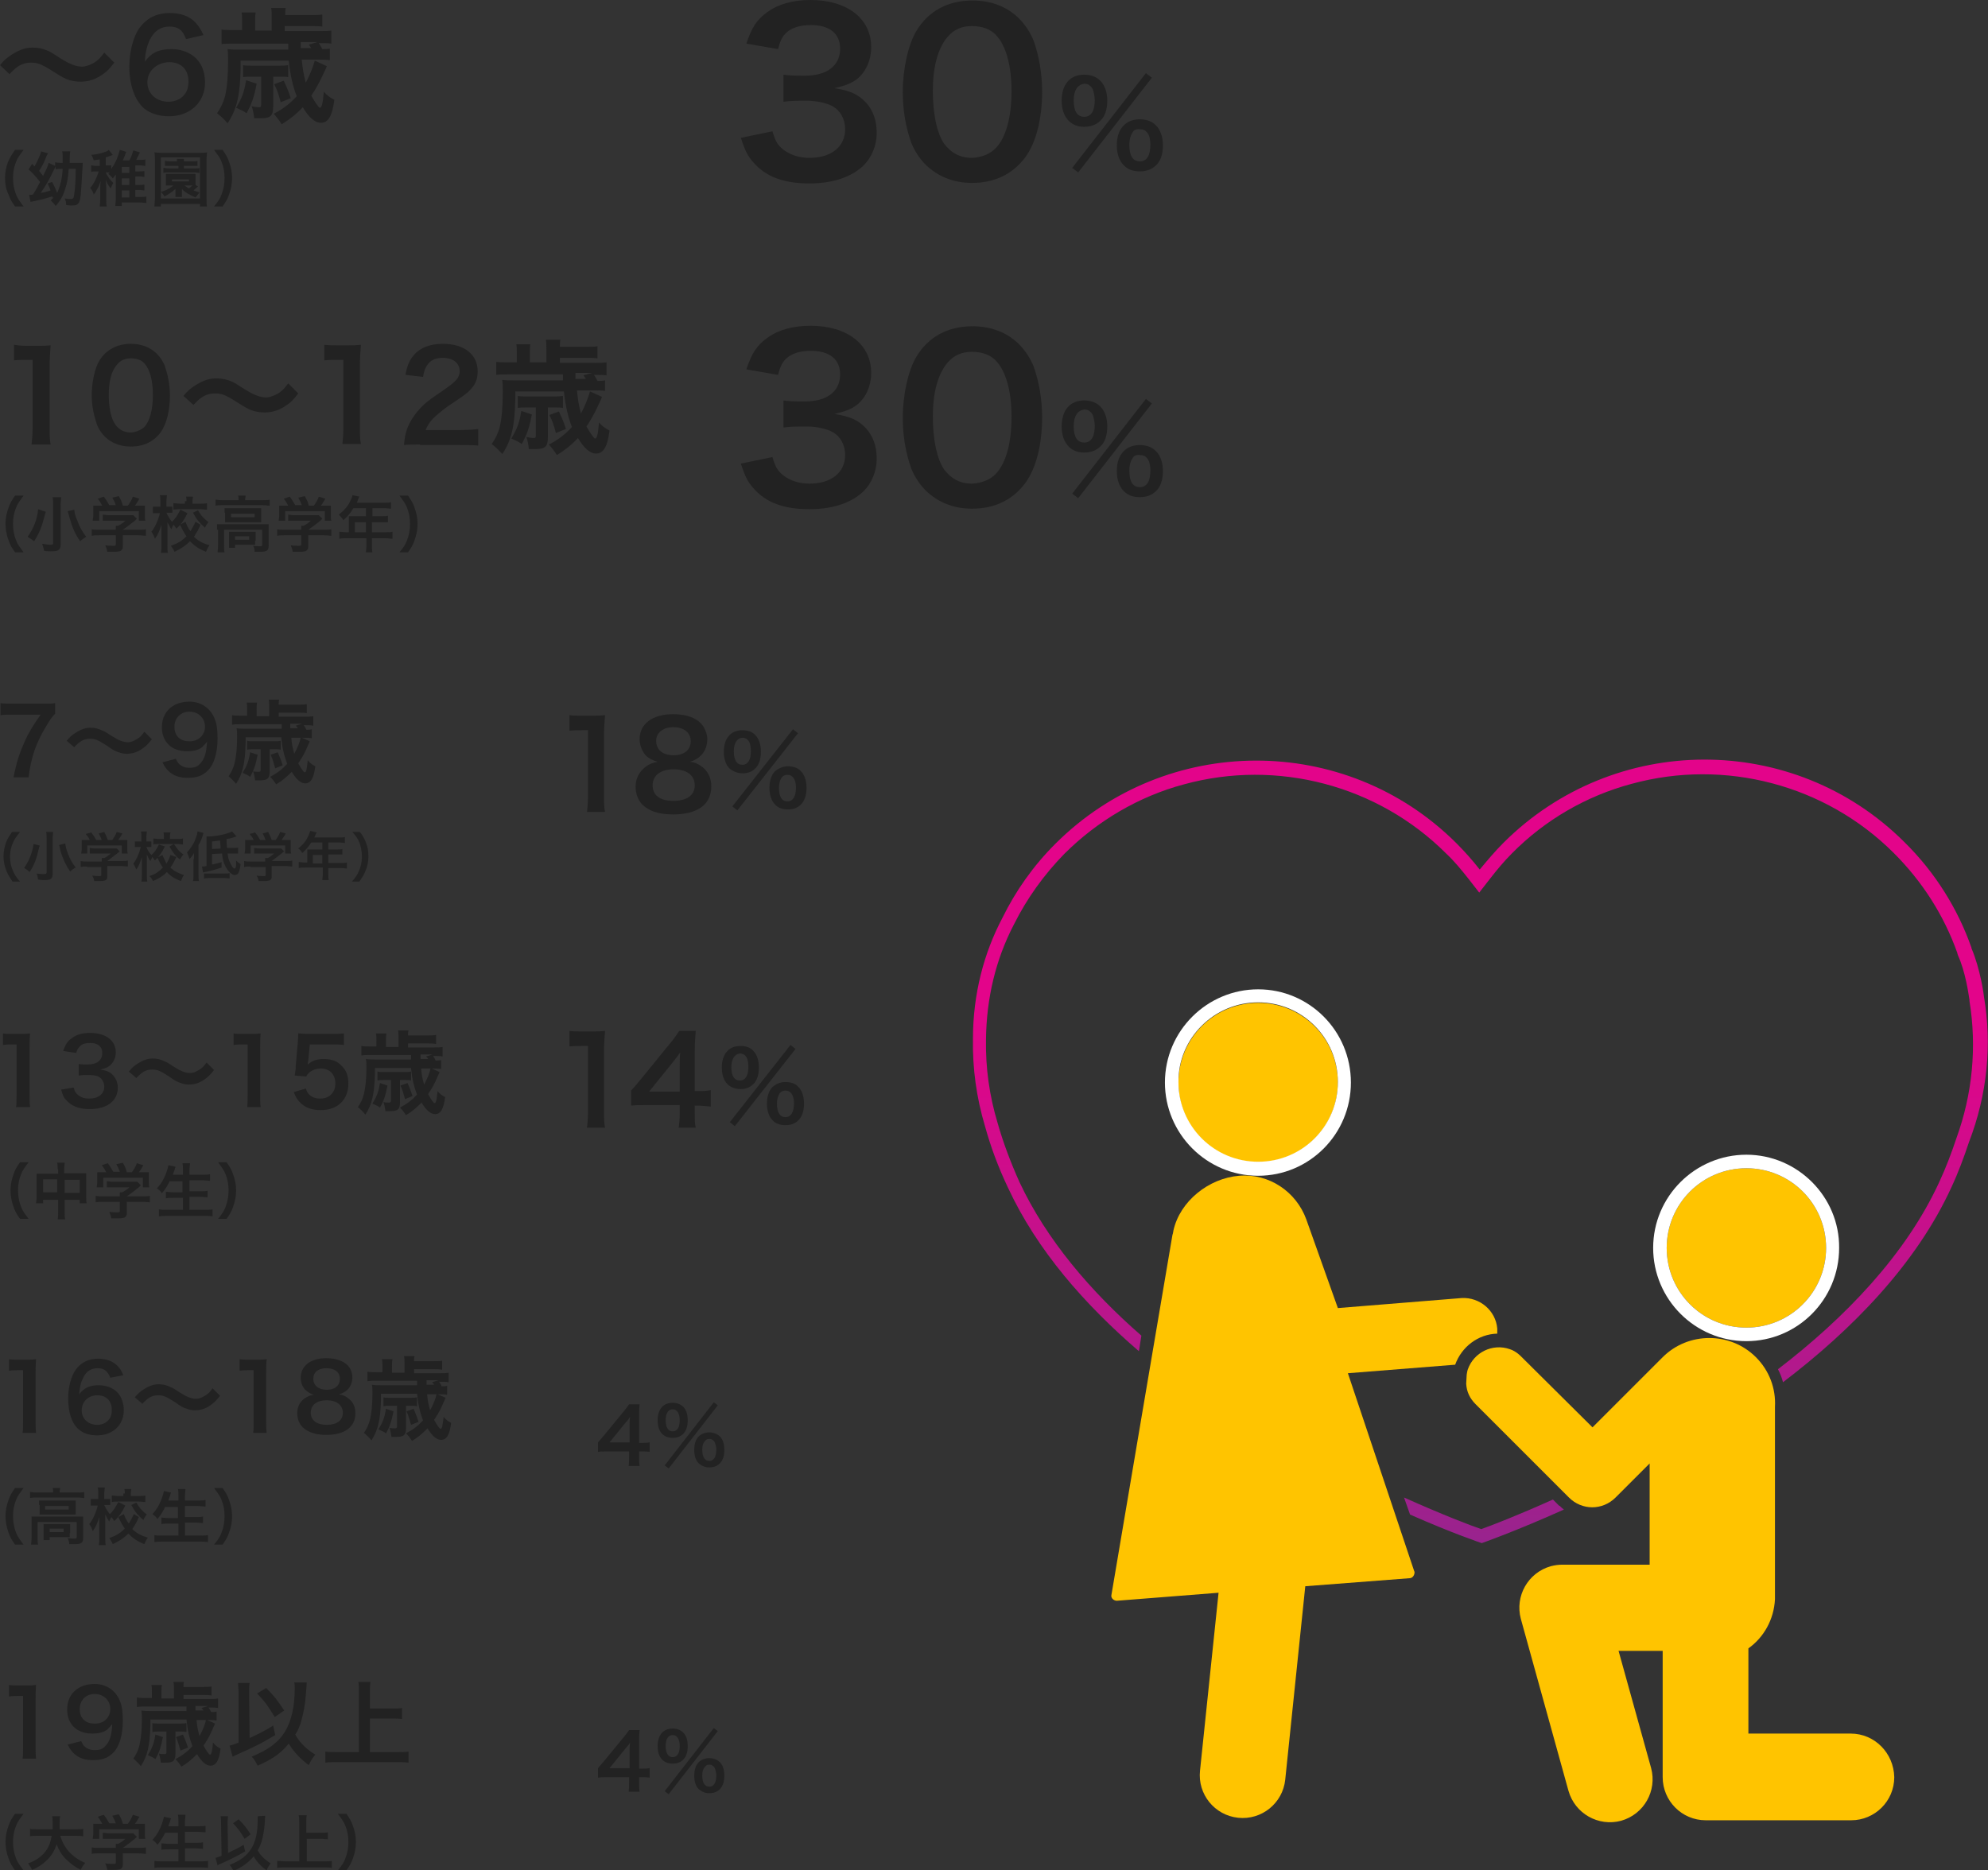<?xml version="1.0" encoding="utf-8"?>
<!-- Generator: Adobe Illustrator 22.0.1, SVG Export Plug-In . SVG Version: 6.00 Build 0)  -->
<svg version="1.1" id="レイヤー_1" xmlns="http://www.w3.org/2000/svg" xmlns:xlink="http://www.w3.org/1999/xlink" x="0px"
	 y="0px" viewBox="0 0 396.6 373.2" style="enable-background:new 0 0 396.6 373.2;" xml:space="preserve">
<rect x="0" y="0" width="396.6" height="373.2" fill="#333333" stroke="none"/>
<style type="text/css">
	.st0{fill:#222222;}
	.st1{fill:#FFC400;}
	.st2{fill:#FFFFFF;}
	.st3{fill:url(#SVGID_1_);}
	.st4{fill:url(#SVGID_2_);}
</style>
<g>
	<path class="st0" d="M0,13c0.9-1.1,1.4-1.5,2.5-2.2C4,9.9,5.1,9.5,6.5,9.5c1.1,0,2.1,0.2,3.2,0.7c0.6,0.3,0.6,0.3,2.3,1.4
		c1.9,1.2,3.2,1.7,4.4,1.7c0.5,0,1.2-0.2,1.8-0.5c1.1-0.5,1.7-1.1,2.6-2.3l2,2c-1,1.3-1.5,1.8-2.4,2.4c-1.3,0.9-2.7,1.4-4.3,1.4
		c-0.7,0-1.5-0.1-2.2-0.3c-1-0.3-1.5-0.6-3.4-1.8c-2.2-1.4-3-1.7-4.3-1.7c-1.6,0-2.8,0.6-4.3,2.3L0,13z"/>
	<path class="st0" d="M37.1,7.8c-0.6-1.8-1.6-2.5-3.3-2.5c-1.8,0-3,0.9-3.9,2.6c-0.6,1.3-0.9,2.5-1,4.4c1.3-1.8,2.8-2.5,5.3-2.5
		c2.5,0,4.7,1.1,5.8,3c0.6,1,0.9,2.3,0.9,3.7c0,3.9-3,6.7-7.2,6.7c-2,0-3.8-0.6-5-1.6c-1.8-1.6-2.9-4.6-2.9-8.3c0-3,0.8-6,2-7.7
		c1.5-2,3.4-3,6.1-3c2.1,0,3.9,0.6,5.1,1.9c0.6,0.7,1,1.2,1.6,2.5L37.1,7.8z M29.4,16.4c0,2.3,1.8,3.9,4.2,3.9
		c1.4,0,2.7-0.6,3.4-1.7c0.4-0.6,0.6-1.4,0.6-2.3c0-2.5-1.5-3.9-3.9-3.9C31.2,12.5,29.4,14.2,29.4,16.4z"/>
	<path class="st0" d="M60.2,11.9c0.2,2,0.4,3.1,0.8,4.6c0.8-1.5,1.4-3,1.8-4.4l2.4,1.1c-0.1,0.3-0.1,0.3-1.1,2.4
		c-0.6,1.2-1.2,2.3-2,3.5c0.8,1.4,1.5,2.4,1.7,2.4c0.4,0,0.6-0.8,0.8-3.2c0.7,0.8,1.3,1.2,2.1,1.6c-0.4,3.2-1.2,4.6-2.7,4.6
		c-1.2,0-2.4-1.1-3.6-3.1c-1.3,1.4-2.6,2.4-4.2,3.4c-0.5-0.8-0.9-1.3-1.6-2.1c2-1,3.4-2.2,4.6-3.5c-0.8-2-1.3-4.3-1.6-7.1H48l0,1.6
		c-0.1,5.4-0.8,8.2-2.6,10.9c-0.7-0.8-1.2-1.3-2.1-2c0.8-1.2,1.2-2,1.6-3.4c0.4-1.8,0.6-3.9,0.6-7c0-1.2,0-1.6-0.1-2.4
		c0.8,0.1,1.4,0.1,2.3,0.1h9.8l0-1.2H46.7c-1.2,0-1.8,0-2.5,0.1V5.9c0.7,0.1,1.4,0.1,2.6,0.1h1.5V4.4c0-0.8,0-1.4-0.1-1.9H51
		c-0.1,0.6-0.1,1.1-0.1,2v1.6h3.3V3.5c0-0.8,0-1.3-0.1-1.9H57c-0.1,0.4-0.1,0.7-0.1,1.4H62c1.1,0,1.6,0,2.3-0.1v2.4
		c-0.7-0.1-1.3-0.1-2.3-0.1h-5.2v1h6.8c1.2,0,1.8,0,2.5-0.1v2.6c-0.7-0.1-1.3-0.1-2.5-0.1c0.3,0.5,0.5,0.8,0.7,1.2
		c0.7,0,1,0,1.5-0.1V12c-0.7-0.1-1.3-0.1-2.4-0.1H60.2z M51.2,16.7c-0.5,2.7-1,4-2,5.9c-0.7-0.5-1.2-0.7-2.1-1.1
		c1.1-1.8,1.6-3,2-5.5L51.2,16.7z M50.1,15.3c-0.7,0-1.1,0-1.6,0.1V13c0.4,0.1,0.9,0.1,1.6,0.1h5.8c0.7,0,1,0,1.6-0.1v2.4
		c-0.4-0.1-0.8-0.1-1.5-0.1h-1.5v5.9c0,1.9-0.5,2.4-2.5,2.4c-0.3,0-0.6,0-1.3,0c-0.1-1-0.2-1.6-0.5-2.4c0.5,0.1,1.1,0.2,1.4,0.2
		c0.4,0,0.5-0.1,0.5-0.5v-5.6H50.1z M56.6,16.1c0.7,1.5,1,2.2,1.4,3.5l-2,0.8c-0.5-1.8-0.6-2.2-1.3-3.6L56.6,16.1z M62.1,9.6
		c-0.2-0.3-0.3-0.4-0.5-0.7l1.7-0.5H60l0,1.2H62.1z"/>
	<path class="st0" d="M3,41.2c-0.7-1-1-1.5-1.3-2.4C1.2,37.8,1,36.7,1,35.5c0-1.1,0.2-2.1,0.6-3.2C2,31.4,2.3,30.9,3,29.9h1.7
		c-0.8,1.1-1.2,1.6-1.5,2.4c-0.4,1-0.6,2-0.6,3.2c0,1.2,0.2,2.3,0.6,3.3c0.3,0.8,0.7,1.3,1.5,2.4H3z"/>
	<path class="st0" d="M10.5,39.5c0-0.1,0-0.2-0.1-0.3c-1.3,0.4-2.4,0.7-3.9,1c-0.1,0-0.2,0-0.4,0.1l-0.3-1.4c0.3,0,0.4,0,0.8-0.1
		C7.1,38,7.1,38,8,36.3c-0.8-1-1.4-1.7-2.3-2.5l0.7-1.1l0.5,0.5c0.6-1.1,1.2-2.4,1.3-3l1.4,0.4c-0.1,0.1-0.2,0.3-0.3,0.5
		c-0.5,1.3-0.9,2.1-1.5,3c0.3,0.4,0.5,0.6,0.8,1c0.5-1,1-2,1.1-2.6l1.3,0.6v-0.7c0.3,0,0.6,0.1,1.2,0.1h0.3c0-0.4,0-0.7,0-1
		c0-0.6,0-1-0.1-1.3H14c0,0.3-0.1,0.4-0.1,1.9c0,0.2,0,0.2,0,0.4h1.4c0.8,0,1,0,1.2,0c0,0.2,0,0.5-0.1,1.9c-0.1,1.7-0.2,3.6-0.3,4.5
		c-0.1,1.1-0.3,1.6-0.7,1.9c-0.3,0.2-0.6,0.2-1.3,0.2c-0.2,0-0.2,0-0.9-0.1c0-0.6-0.1-0.9-0.3-1.3c0.5,0.1,0.8,0.1,1.1,0.1
		c0.6,0,0.7-0.1,0.8-0.9c0.2-1.3,0.3-2.6,0.3-5.1h-1.4c-0.1,1.7-0.3,2.9-0.7,4c-0.4,1.4-1,2.4-1.9,3.4c-0.3-0.4-0.6-0.8-1-1.1
		c0.3-0.3,0.5-0.5,0.7-0.7L10.5,39.5z M10.4,36.3c0.4,0.8,0.7,1.4,1,2.2c0.6-1.3,1-2.8,1.1-4.8h-0.3c-0.4,0-0.9,0-1.1,0.1v-0.6
		c-0.1,0.2-0.2,0.4-0.4,0.8c-0.7,1.5-1.7,3.3-2.6,4.5c0.7-0.1,1.4-0.3,2-0.5c-0.2-0.5-0.3-0.8-0.6-1.4L10.4,36.3z"/>
	<path class="st0" d="M27,36.9h0.8c0.5,0,0.7,0,1-0.1v1.2c-0.3,0-0.5-0.1-1-0.1H27v1.4h1c0.6,0,0.9,0,1.2-0.1v1.3
		c-0.3,0-0.8-0.1-1.3-0.1h-3.6v0.7h-1.3c0-0.4,0.1-0.8,0.1-1.3v-4.2c0-0.1,0-0.4,0-0.8c-0.2,0.3-0.3,0.4-0.6,0.8
		c-0.3-0.4-0.5-0.6-0.9-0.9c0.2-0.2,0.2-0.2,0.3-0.3c-0.2,0-0.3,0-0.6,0h-0.2c0.2,0.5,0.3,0.6,0.5,0.9c0.3,0.5,0.6,0.8,1,1.2
		c-0.2,0.4-0.4,0.7-0.5,1.1c-0.5-0.6-0.7-1-1-1.7c0,0.4,0.1,0.8,0.1,1.6v2.2c0,0.8,0,1,0.1,1.5h-1.4c0-0.4,0.1-0.8,0.1-1.5v-1.9
		c0-0.7,0-1,0.1-1.7c-0.3,0.8-0.4,1.1-0.7,1.6c-0.3,0.6-0.4,0.8-0.7,1.1c-0.2-0.6-0.3-0.8-0.7-1.3c0.7-0.8,1.3-2,1.7-3.3h-0.5
		c-0.5,0-0.7,0-1,0.1v-1.3c0.3,0,0.5,0.1,1,0.1h0.7v-1.3c-0.5,0.1-0.7,0.1-1.2,0.2c-0.1-0.3-0.2-0.7-0.5-1.1
		c1.3-0.1,2.3-0.4,3.1-0.7c0.2-0.1,0.3-0.2,0.4-0.3l0.8,1c-0.7,0.3-0.8,0.3-1.4,0.5v1.6h0.2c0.5,0,0.7,0,0.9,0v0.7
		c0.6-0.9,1-1.6,1.3-2.5c0.2-0.5,0.3-0.9,0.4-1.3l1.3,0.4c-0.1,0.2-0.1,0.2-0.2,0.5c-0.2,0.5-0.3,0.8-0.5,1.2h1.3
		c0.4-0.7,0.6-1.3,0.8-2l1.3,0.4c0,0.1-0.1,0.3-0.2,0.4c-0.1,0.3-0.4,0.8-0.5,1.1h0.6c0.5,0,0.9,0,1.2-0.1v1.3
		c-0.3,0-0.7-0.1-1.2-0.1H27v1.2h0.8c0.5,0,0.8,0,1-0.1v1.2c-0.3,0-0.5-0.1-1-0.1H27V36.9z M25.8,33.3h-1.5v1.2h1.5V33.3z
		 M24.3,35.6v1.3h1.5v-1.3H24.3z M24.3,39.4h1.5V38h-1.5V39.4z"/>
	<path class="st0" d="M39.9,41.2v-0.5h-7.8v0.5h-1.3c0-0.4,0.1-0.9,0.1-1.6v-7.8c0-0.5,0-1-0.1-1.4c0.4,0,0.8,0.1,1.4,0.1h7.7
		c0.6,0,1,0,1.4-0.1c0,0.4-0.1,0.8-0.1,1.4v7.8c0,0.7,0,1.3,0.1,1.6H39.9z M32.1,38.3c0.5-0.2,0.9-0.3,1.1-0.4
		c0.5-0.3,1-0.5,1.4-0.9h-0.7c-0.5,0-0.5,0-0.8,0c0-0.2,0-0.4,0-0.7v-0.9c0-0.3,0-0.4,0-0.7c0.2,0,0.4,0,0.8,0h4.3
		c0.4,0,0.6,0,0.8,0c0,0.2,0,0.3,0,0.7v0.9c0,0.3,0,0.5,0,0.6l0.5,0.3c-0.1,0.1-0.1,0.1-0.2,0.2c-0.2,0.2-0.4,0.3-0.7,0.6
		c0.3,0.1,0.6,0.2,1.2,0.4c-0.3,0.4-0.5,0.6-0.8,1c-1.3-0.6-2.1-1-2.7-1.7c0,0.2,0,0.2,0,0.4v0.5c0,0.3,0,0.5,0,0.7H35
		c0-0.2,0-0.4,0-0.7v-0.5c0-0.1,0-0.3,0-0.4c-0.7,0.6-1.2,1-2.2,1.5C32.6,38.8,32.5,38.7,32.1,38.3v1.3h7.8v-8.2h-7.8V38.3z
		 M33.9,33.1c-0.5,0-0.7,0-1,0v-1c0.3,0,0.5,0.1,1,0.1h1.4c0-0.2,0-0.3,0-0.5h1.4c0,0.1,0,0.2,0,0.5h1.7c0.5,0,0.7,0,1-0.1v1
		c-0.3,0-0.5,0-1,0h-1.7v0.5h2.2c0.5,0,0.7,0,0.9-0.1v1c-0.3,0-0.5-0.1-0.9-0.1h-5.4c-0.4,0-0.6,0-0.9,0.1v-1c0.3,0,0.5,0.1,1,0.1h2
		v-0.5H33.9z M34.3,36.2h3.4v-0.4h-3.4V36.2z M36.8,37c0.3,0.2,0.5,0.4,0.9,0.6c0.2-0.2,0.5-0.4,0.7-0.6c0,0-0.1,0-0.2,0H36.8z"/>
	<path class="st0" d="M42.7,41.2c0.9-1.1,1.2-1.6,1.5-2.4c0.4-1,0.6-2.1,0.6-3.3c0-1.2-0.2-2.2-0.6-3.2c-0.3-0.8-0.7-1.3-1.5-2.4
		h1.7c0.7,1,1,1.5,1.3,2.4c0.4,1.1,0.6,2.1,0.6,3.2c0,1.2-0.2,2.2-0.6,3.3c-0.3,0.9-0.6,1.4-1.3,2.4H42.7z"/>
</g>
<g>
	<path class="st0" d="M154.1,26.2c0.6,2,1,2.7,2.1,3.6c1.4,1.1,3.2,1.7,5.3,1.7c4.3,0,7.1-2.2,7.1-5.7c0-2-0.9-3.7-2.5-4.6
		c-1.1-0.6-3.1-1.1-5.1-1.1c-1.9,0-3.2,0-4.7,0.2v-5.4c1.4,0.2,2.4,0.2,4.3,0.2c4.4,0,7-2,7-5.4c0-3-2.1-4.7-5.8-4.7
		c-2.2,0-3.7,0.5-4.8,1.4c-0.9,0.8-1.3,1.6-1.8,3.4l-6.3-1.1c1.1-3.3,2.1-4.8,4.2-6.3c2.2-1.6,5.1-2.4,8.6-2.4
		c7.3,0,12.1,3.7,12.1,9.4c0,2.6-1.1,5.1-3,6.5c-1,0.7-1.9,1.1-4.3,1.7c3.1,0.5,4.7,1.2,6.3,2.9c1.4,1.6,2.1,3.5,2.1,6.1
		c0,2.4-1,4.8-2.6,6.4c-2.4,2.3-6.1,3.6-10.8,3.6c-5.1,0-8.7-1.3-11.2-4.2c-1.1-1.2-1.7-2.4-2.5-4.9L154.1,26.2z"/>
	<path class="st0" d="M184.7,32.9c-1.3-1.3-2.3-2.9-2.9-4.4c-1.1-3.1-1.7-6.5-1.7-10.1c0-4.7,1.1-9.5,2.7-12.2
		c2.4-4,6.3-6.1,11.2-6.1c3.7,0,6.9,1.2,9.3,3.6c1.3,1.3,2.3,2.9,2.9,4.4c1.1,3.1,1.7,6.6,1.7,10.2c0,5.4-1.2,10.1-3.3,13
		c-2.5,3.4-6.1,5.2-10.7,5.2C190.2,36.5,187.1,35.2,184.7,32.9z M198.7,29.5c2-2.1,3.1-6.2,3.1-11.3c0-5.1-1.1-9.1-3.1-11.2
		c-1.1-1.2-2.8-1.8-4.8-1.8c-2.1,0-3.6,0.7-4.9,2.2c-1.9,2.3-2.9,5.9-2.9,10.7c0,4.6,0.8,8.4,2.2,10.5c1.4,1.9,3.2,2.9,5.6,2.9
		C195.9,31.4,197.6,30.7,198.7,29.5z"/>
	<path class="st0" d="M213.2,24.1c-0.9-0.9-1.4-2.3-1.4-4c0-3.3,1.7-5.2,4.5-5.2c1.3,0,2.4,0.4,3.2,1.2c0.9,0.9,1.4,2.3,1.4,4
		c0,1.8-0.5,3.2-1.4,4c-0.8,0.8-1.9,1.2-3.2,1.2C215,25.3,214,24.9,213.2,24.1z M228.6,14.6l1.2,0.9l-14.7,18.9l-1.2-0.9L228.6,14.6
		z M214.2,20c0,2.2,0.7,3.3,2.1,3.3c1.4,0,2.1-1.2,2.1-3.3c0-0.8-0.2-1.7-0.4-2.2c-0.4-0.7-0.9-1.1-1.7-1.1
		C215,16.9,214.2,18,214.2,20z M224.2,33c-0.9-0.9-1.4-2.3-1.4-4c0-1.8,0.5-3.1,1.4-4c0.8-0.8,1.9-1.2,3.2-1.2
		c1.3,0,2.4,0.4,3.2,1.2c0.9,0.9,1.4,2.3,1.4,4c0,1.8-0.5,3.2-1.4,4c-0.8,0.8-1.9,1.2-3.2,1.2C226,34.2,225,33.8,224.2,33z
		 M225.9,26.5c-0.4,0.6-0.6,1.4-0.6,2.4c0,2.2,0.7,3.3,2.1,3.3c1.4,0,2.1-1.2,2.1-3.4c0-0.9-0.2-1.8-0.6-2.3
		c-0.4-0.5-0.8-0.7-1.5-0.7C226.7,25.7,226.2,25.9,225.9,26.5z"/>
</g>
<g>
	<path class="st0" d="M154.1,91.2c0.6,2,1,2.7,2.1,3.6c1.4,1.1,3.2,1.7,5.3,1.7c4.3,0,7.1-2.2,7.1-5.7c0-2-0.9-3.7-2.5-4.6
		c-1.1-0.6-3.1-1.1-5.1-1.1c-1.9,0-3.2,0-4.7,0.2v-5.4c1.4,0.2,2.4,0.2,4.3,0.2c4.4,0,7-2,7-5.4c0-3-2.1-4.7-5.8-4.7
		c-2.2,0-3.7,0.5-4.8,1.4c-0.9,0.8-1.3,1.6-1.8,3.4l-6.3-1.1c1.1-3.3,2.1-4.8,4.2-6.3c2.2-1.6,5.1-2.4,8.6-2.4
		c7.3,0,12.1,3.7,12.1,9.4c0,2.6-1.1,5.1-3,6.5c-1,0.7-1.9,1.1-4.3,1.7c3.1,0.5,4.7,1.2,6.3,2.9c1.4,1.6,2.1,3.5,2.1,6.1
		c0,2.4-1,4.8-2.6,6.4c-2.4,2.3-6.1,3.6-10.8,3.6c-5.1,0-8.7-1.3-11.2-4.2c-1.1-1.2-1.7-2.4-2.5-4.9L154.1,91.2z"/>
	<path class="st0" d="M184.7,97.9c-1.3-1.3-2.3-2.9-2.9-4.4c-1.1-3.1-1.7-6.5-1.7-10.1c0-4.7,1.1-9.5,2.7-12.2
		c2.4-4,6.3-6.1,11.2-6.1c3.7,0,6.9,1.2,9.3,3.6c1.3,1.3,2.3,2.9,2.9,4.4c1.1,3.1,1.7,6.6,1.7,10.2c0,5.4-1.2,10.1-3.3,13
		c-2.5,3.4-6.1,5.2-10.7,5.2C190.2,101.5,187.1,100.2,184.7,97.9z M198.7,94.5c2-2.1,3.1-6.2,3.1-11.3c0-5.1-1.1-9.1-3.1-11.2
		c-1.1-1.2-2.8-1.8-4.8-1.8c-2.1,0-3.6,0.7-4.9,2.2c-1.9,2.3-2.9,5.9-2.9,10.7c0,4.6,0.8,8.4,2.2,10.5c1.4,1.9,3.2,2.9,5.6,2.9
		C195.9,96.4,197.6,95.7,198.7,94.5z"/>
	<path class="st0" d="M213.2,89.1c-0.9-0.9-1.4-2.3-1.4-4c0-3.3,1.7-5.2,4.5-5.2c1.3,0,2.4,0.4,3.2,1.2c0.9,0.9,1.4,2.3,1.4,4
		c0,1.8-0.5,3.2-1.4,4c-0.8,0.8-1.9,1.2-3.2,1.2C215,90.3,214,89.9,213.2,89.1z M228.6,79.6l1.2,0.9l-14.7,18.9l-1.2-0.9L228.6,79.6
		z M214.2,85c0,2.2,0.7,3.3,2.1,3.3c1.4,0,2.1-1.2,2.1-3.3c0-0.8-0.2-1.7-0.4-2.2c-0.4-0.7-0.9-1.1-1.7-1.1
		C215,81.9,214.2,83,214.2,85z M224.2,98c-0.9-0.9-1.4-2.3-1.4-4c0-1.8,0.5-3.1,1.4-4c0.8-0.8,1.9-1.2,3.2-1.2
		c1.3,0,2.4,0.4,3.2,1.2c0.9,0.9,1.4,2.3,1.4,4c0,1.8-0.5,3.2-1.4,4c-0.8,0.8-1.9,1.2-3.2,1.2C226,99.2,225,98.8,224.2,98z
		 M225.9,91.5c-0.4,0.6-0.6,1.4-0.6,2.4c0,2.2,0.7,3.3,2.1,3.3c1.4,0,2.1-1.2,2.1-3.4c0-0.9-0.2-1.8-0.6-2.3
		c-0.4-0.5-0.8-0.7-1.5-0.7C226.7,90.7,226.2,90.9,225.9,91.5z"/>
</g>
<g>
	<path class="st0" d="M4.5,286c0.1-0.7,0.1-1.4,0.1-2.4v-10.2H3.7c-0.7,0-1.2,0-1.9,0.1v-2.3c0.6,0.1,1,0.1,1.8,0.1h1.7
		c0.9,0,1.2,0,1.9-0.1c-0.1,1.1-0.1,1.9-0.1,3v9.3c0,1,0,1.6,0.1,2.4H4.5z"/>
	<path class="st0" d="M22,274.9c-0.5-1.3-1.2-1.9-2.5-1.9c-1.3,0-2.3,0.6-2.9,1.9c-0.5,1-0.7,1.8-0.8,3.3c1-1.3,2.1-1.8,3.9-1.8
		c1.9,0,3.5,0.8,4.3,2.2c0.4,0.7,0.7,1.7,0.7,2.8c0,2.9-2.2,5-5.3,5c-1.5,0-2.8-0.4-3.7-1.2c-1.4-1.2-2.1-3.4-2.1-6.2
		c0-2.3,0.6-4.4,1.5-5.7c1.1-1.5,2.6-2.2,4.5-2.2c1.6,0,2.9,0.5,3.8,1.4c0.5,0.5,0.8,0.9,1.2,1.9L22,274.9z M16.3,281.4
		c0,1.7,1.3,2.9,3.1,2.9c1.1,0,2-0.5,2.5-1.3c0.3-0.4,0.4-1,0.4-1.7c0-1.8-1.1-2.9-2.9-2.9C17.6,278.4,16.3,279.7,16.3,281.4z"/>
	<path class="st0" d="M26.9,278.8c0.7-0.8,1-1.1,1.8-1.6c1.1-0.7,2-1,3-1c0.8,0,1.6,0.2,2.4,0.6c0.5,0.2,0.5,0.2,1.7,1
		c1.4,0.9,2.4,1.3,3.3,1.3c0.4,0,0.9-0.1,1.4-0.4c0.8-0.4,1.3-0.8,1.9-1.7l1.5,1.5c-0.8,1-1.1,1.3-1.8,1.8c-0.9,0.7-2,1.1-3.2,1.1
		c-0.6,0-1.1-0.1-1.6-0.3c-0.7-0.2-1.1-0.4-2.5-1.4c-1.6-1-2.2-1.3-3.2-1.3c-1.2,0-2,0.4-3.2,1.7L26.9,278.8z"/>
	<path class="st0" d="M50.5,286c0.1-0.7,0.1-1.4,0.1-2.4v-10.2h-0.9c-0.7,0-1.2,0-1.9,0.1v-2.3c0.6,0.1,1,0.1,1.8,0.1h1.7
		c0.9,0,1.2,0,1.9-0.1c-0.1,1.1-0.1,1.9-0.1,3v9.3c0,1,0,1.6,0.1,2.4H50.5z"/>
	<path class="st0" d="M60.9,277.3c-0.6-0.6-0.9-1.5-0.9-2.4c0-2.4,2-3.9,5.1-3.9c2.2,0,3.9,0.7,4.7,2c0.3,0.5,0.5,1.2,0.5,1.8
		c0,1.7-1,3-2.7,3.4c0.8,0.1,1.4,0.4,2,0.9c0.9,0.7,1.3,1.7,1.3,2.9c0,2.7-2.1,4.3-5.8,4.3c-2.1,0-3.6-0.5-4.7-1.5
		c-0.7-0.7-1.1-1.7-1.1-2.8c0-1.3,0.5-2.3,1.5-3c0.6-0.4,1.1-0.6,1.8-0.7C61.9,278.1,61.5,277.8,60.9,277.3z M68.4,281.9
		c0-1.5-1.2-2.5-3.2-2.5s-3.2,0.9-3.2,2.5c0,1.5,1.2,2.4,3.2,2.4C67.2,284.3,68.4,283.4,68.4,281.9z M62.5,275.1
		c0,1.3,1,2.2,2.7,2.2c1.6,0,2.6-0.8,2.6-2.2c0-1.3-1-2.1-2.7-2.1C63.5,273,62.5,273.8,62.5,275.1z"/>
	<path class="st0" d="M85.2,278c0.1,1.5,0.3,2.3,0.6,3.4c0.6-1.1,1.1-2.2,1.3-3.3l1.8,0.8c-0.1,0.2-0.1,0.2-0.8,1.8
		c-0.4,0.9-0.9,1.7-1.5,2.6c0.6,1.1,1.1,1.8,1.3,1.8c0.3,0,0.4-0.6,0.6-2.4c0.5,0.6,0.9,0.9,1.5,1.2c-0.3,2.4-0.9,3.4-2,3.4
		c-0.9,0-1.8-0.8-2.7-2.3c-1,1-1.9,1.8-3.1,2.5c-0.4-0.6-0.7-1-1.2-1.5c1.5-0.8,2.5-1.6,3.4-2.6c-0.6-1.5-1-3.2-1.2-5.3h-7.2l0,1.2
		c-0.1,4-0.6,6.1-1.9,8.1c-0.5-0.6-0.9-1-1.5-1.5c0.6-0.9,0.9-1.5,1.2-2.6c0.3-1.3,0.5-2.9,0.5-5.2c0-0.9,0-1.2-0.1-1.8
		c0.6,0.1,1,0.1,1.7,0.1h7.3l0-0.9h-8c-0.9,0-1.3,0-1.9,0.1v-1.9c0.5,0.1,1,0.1,1.9,0.1h1.1v-1.2c0-0.6,0-1-0.1-1.4h2.1
		c-0.1,0.4-0.1,0.8-0.1,1.5v1.2h2.5v-1.9c0-0.6,0-1-0.1-1.4h2.1c-0.1,0.3-0.1,0.5-0.1,1h3.9c0.8,0,1.2,0,1.7-0.1v1.8
		c-0.6-0.1-0.9-0.1-1.7-0.1h-3.9v0.8h5c0.9,0,1.3,0,1.9-0.1v1.9c-0.5-0.1-0.9-0.1-1.9-0.1c0.2,0.3,0.4,0.6,0.5,0.9
		c0.6,0,0.8,0,1.1-0.1v1.8c-0.5-0.1-1-0.1-1.8-0.1H85.2z M78.5,281.6c-0.4,2-0.7,3-1.5,4.4c-0.5-0.4-0.9-0.5-1.5-0.8
		c0.8-1.3,1.2-2.2,1.5-4.1L78.5,281.6z M77.7,280.5c-0.5,0-0.8,0-1.2,0.1v-1.8c0.3,0.1,0.6,0.1,1.2,0.1H82c0.5,0,0.8,0,1.2-0.1v1.8
		c-0.3-0.1-0.6-0.1-1.1-0.1h-1.1v4.4c0,1.4-0.4,1.8-1.9,1.8c-0.3,0-0.5,0-1,0c-0.1-0.7-0.2-1.2-0.4-1.8c0.4,0.1,0.8,0.1,1.1,0.1
		c0.3,0,0.4-0.1,0.4-0.4v-4.1H77.7z M82.5,281.1c0.5,1.1,0.7,1.7,1,2.6l-1.5,0.6c-0.4-1.3-0.4-1.6-0.9-2.7L82.5,281.1z M86.6,276.3
		c-0.1-0.2-0.2-0.3-0.4-0.5l1.3-0.4h-2.4l0,0.9H86.6z"/>
	<path class="st0" d="M3,308.2c-0.7-1-1-1.5-1.3-2.4c-0.4-1.1-0.6-2.2-0.6-3.3c0-1.1,0.2-2.1,0.6-3.2c0.3-0.9,0.6-1.4,1.3-2.4h1.7
		c-0.8,1.1-1.2,1.6-1.5,2.4c-0.4,1-0.6,2-0.6,3.2c0,1.2,0.2,2.3,0.6,3.3c0.3,0.8,0.7,1.3,1.5,2.4H3z"/>
	<path class="st0" d="M10.6,297.7c0-0.3,0-0.5-0.1-0.8H12c0,0.3-0.1,0.5-0.1,0.7v0.2h3.6c0.5,0,0.9,0,1.3-0.1v1.2
		c-0.4,0-0.7-0.1-1.3-0.1H7.2c-0.5,0-0.8,0-1.2,0.1v-1.2c0.4,0,0.7,0.1,1.3,0.1h3.3V297.7z M6.3,303.7c0-0.4,0-0.7,0-1.1
		c0.4,0,0.7,0,1.3,0h7.8c0.6,0,0.9,0,1.2,0c0,0.4,0,0.7,0,1.1v3.1c0,0.6-0.1,0.8-0.3,1c-0.2,0.2-0.6,0.3-1.4,0.3c-0.3,0-0.3,0-0.7,0
		c-0.2,0-0.2,0-0.4,0c0-0.5-0.1-0.8-0.3-1.2c0.7,0.1,1.2,0.1,1.5,0.1c0.2,0,0.3-0.1,0.3-0.3v-3H7.5v3.2c0,0.6,0,0.9,0.1,1.3H6.2
		c0-0.3,0.1-0.8,0.1-1.3V303.7z M7.8,300.3c0-0.4,0-0.6,0-0.9c0.3,0,0.6,0,1.2,0h5c0.5,0,0.7,0,1.1,0c0,0.3,0,0.5,0,0.9v1
		c0,0.5,0,0.6,0,0.9c-0.3,0-0.6,0-1.1,0h-5c-0.5,0-0.8,0-1.1,0c0-0.3,0-0.5,0-0.9V300.3z M13.9,305.9c0,0.3,0,0.6,0,0.8
		c-0.2,0-0.7,0-1,0h-3v0.6H8.7c0-0.2,0-0.5,0-1v-1.4c0-0.3,0-0.6,0-0.8c0.3,0,0.5,0,1,0H13c0.5,0,0.6,0,1,0c0,0.2,0,0.4,0,0.8V305.9
		z M9,301.2h4.7v-0.7H9V301.2z M9.9,305.7h2.8V305H9.9V305.7z"/>
	<path class="st0" d="M25,300.4c-0.8,1.6-1.2,2.1-2.2,3.1c-0.2-0.3-0.3-0.5-0.6-0.8c-0.1,0.3-0.3,0.5-0.4,0.9
		c-0.3-0.4-0.4-0.7-0.8-1.4c0,0.2,0,0.2,0,0.9c0,0,0,0.7,0,0.8v2.9c0,0.6,0,1.1,0.1,1.5h-1.4c0.1-0.4,0.1-0.8,0.1-1.5v-2.5l0-0.6
		c0,0,0-0.3,0-1c-0.4,1.3-0.7,2-1.3,2.8c-0.2-0.6-0.4-1-0.7-1.4c0.7-0.8,1.4-2.4,1.7-3.7h-0.5c-0.4,0-0.6,0-0.9,0v-1.3
		c0.3,0,0.5,0,0.9,0h0.6v-1c0-0.6,0-0.9-0.1-1.3h1.4c0,0.3-0.1,0.7-0.1,1.3v1h0.5c0.3,0,0.5,0,0.7,0v1.2c-0.3,0-0.4,0-0.7,0h-0.5
		c0.3,0.7,0.7,1.3,1.1,1.8c0.7-0.6,1.1-1.3,1.7-2.4L25,300.4z M27.7,302.7c-0.5,1.2-0.8,1.6-1.3,2.4c0.8,0.8,1.7,1.3,3.1,1.7
		c-0.3,0.4-0.5,0.8-0.7,1.3c-1.5-0.6-2.3-1.2-3.2-2.1c-0.9,0.9-1.8,1.5-3.1,2.1c-0.2-0.5-0.4-0.8-0.7-1.2c1.4-0.5,2.2-1,3.1-1.9
		c-0.5-0.7-0.8-1.3-1.3-2.3l1.1-0.6c0.3,0.8,0.5,1.2,1,1.9c0.4-0.7,0.7-1.2,1-1.9L27.7,302.7z M24.9,298c0-0.4,0-0.7-0.1-0.9h1.4
		c0,0.2-0.1,0.5-0.1,0.9v0.5h1.6c0.5,0,1,0,1.3-0.1v1.3c-0.4,0-0.8-0.1-1.3-0.1h-4c-0.5,0-1,0-1.4,0.1v-1.3c0.4,0,0.8,0.1,1.3,0.1h1
		V298z M27.2,299.8c0.6,1.1,1.2,1.7,2.1,2.4c-0.3,0.3-0.5,0.6-0.7,1.1c-1.1-1-1.6-1.5-2.4-3L27.2,299.8z"/>
	<path class="st0" d="M33,300.6c-0.5,1-1,1.8-1.6,2.5c-0.3-0.5-0.6-0.7-1-1c0.9-0.9,1.6-2.2,2-3.5c0.2-0.5,0.2-0.8,0.3-1.1l1.4,0.3
		c0,0.1,0,0.1-0.1,0.3c0,0.1,0,0.1-0.1,0.4c-0.1,0.2-0.2,0.5-0.3,0.9h2v-0.9c0-0.6,0-1-0.1-1.4h1.5c0,0.4-0.1,0.8-0.1,1.4v0.9h2.5
		c0.6,0,1.1,0,1.6-0.1v1.3c-0.5,0-1-0.1-1.6-0.1h-2.5v2.2H39c0.6,0,1.1,0,1.5-0.1v1.3c-0.4,0-0.9-0.1-1.5-0.1h-2.1v2.6h2.9
		c0.7,0,1.2,0,1.7-0.1v1.4c-0.6-0.1-1-0.1-1.6-0.1h-7.4c-0.6,0-1.1,0-1.7,0.1v-1.4c0.5,0.1,1,0.1,1.7,0.1h3.1V304h-1.9
		c-0.6,0-1,0-1.5,0.1v-1.3c0.4,0,0.8,0.1,1.4,0.1h1.9v-2.2H33z"/>
	<path class="st0" d="M42.7,308.2c0.9-1.1,1.2-1.6,1.5-2.4c0.4-1,0.6-2.1,0.6-3.3c0-1.2-0.2-2.2-0.6-3.2c-0.3-0.8-0.7-1.3-1.5-2.4
		h1.7c0.7,1,1,1.5,1.3,2.4c0.4,1.1,0.6,2.1,0.6,3.2c0,1.2-0.2,2.2-0.6,3.3c-0.3,0.9-0.6,1.4-1.3,2.4H42.7z"/>
</g>
<g>
	<path class="st0" d="M4.5,351c0.1-0.7,0.1-1.4,0.1-2.4v-10.2H3.7c-0.7,0-1.2,0-1.9,0.1v-2.3c0.6,0.1,1,0.1,1.8,0.1h1.7
		c0.9,0,1.2,0,1.9-0.1c-0.1,1.1-0.1,1.9-0.1,3v9.3c0,1,0,1.6,0.1,2.4H4.5z"/>
	<path class="st0" d="M16.2,347.4c0.2,0.5,0.4,0.8,0.6,1c0.5,0.5,1.2,0.8,2.1,0.8c0.9,0,1.6-0.2,2.1-0.8c0.9-0.9,1.3-2.2,1.4-4.4
		c-0.4,0.5-0.6,0.7-1,1.1c-0.8,0.6-1.8,0.8-3,0.8c-3.1,0-5-1.9-5-4.8c0-1.9,0.8-3.4,2.3-4.3c0.8-0.5,2-0.8,3.2-0.8
		c2.4,0,4.3,1.4,5.1,3.6c0.4,1,0.5,2.3,0.5,3.8c0,2.8-0.7,5.2-2,6.4c-1,1-2.2,1.4-3.9,1.4c-1.5,0-2.6-0.3-3.6-1.1
		c-0.6-0.5-1-1-1.5-2L16.2,347.4z M22,341c0-1.7-1.3-3-3.1-3c-1.8,0-3,1.3-3,3c0,1.8,1.1,2.9,2.9,2.9C20.7,344,22,342.7,22,341z"/>
	<path class="st0" d="M39.2,343c0.1,1.5,0.3,2.3,0.6,3.4c0.6-1.1,1.1-2.2,1.3-3.3l1.8,0.8c-0.1,0.2-0.1,0.2-0.8,1.8
		c-0.4,0.9-0.9,1.7-1.5,2.6c0.6,1.1,1.1,1.8,1.3,1.8c0.3,0,0.4-0.6,0.6-2.4c0.5,0.6,0.9,0.9,1.5,1.2c-0.3,2.4-0.9,3.4-2,3.4
		c-0.9,0-1.8-0.8-2.7-2.3c-1,1-1.9,1.8-3.1,2.5c-0.4-0.6-0.7-1-1.2-1.5c1.5-0.8,2.5-1.6,3.4-2.6c-0.6-1.5-1-3.2-1.2-5.3h-7.2l0,1.2
		c-0.1,4-0.6,6.1-1.9,8.1c-0.5-0.6-0.9-1-1.5-1.5c0.6-0.9,0.9-1.5,1.2-2.6c0.3-1.3,0.5-2.9,0.5-5.2c0-0.9,0-1.2-0.1-1.8
		c0.6,0.1,1,0.1,1.7,0.1h7.3l0-0.9h-8c-0.9,0-1.3,0-1.9,0.1v-1.9c0.5,0.1,1,0.1,1.9,0.1h1.1v-1.2c0-0.6,0-1-0.1-1.4h2.1
		c-0.1,0.4-0.1,0.8-0.1,1.5v1.2h2.5v-1.9c0-0.6,0-1-0.1-1.4h2.1c-0.1,0.3-0.1,0.5-0.1,1h3.9c0.8,0,1.2,0,1.7-0.1v1.8
		c-0.6-0.1-0.9-0.1-1.7-0.1h-3.9v0.8h5c0.9,0,1.3,0,1.9-0.1v1.9c-0.5-0.1-0.9-0.1-1.9-0.1c0.2,0.3,0.4,0.6,0.5,0.9
		c0.6,0,0.8,0,1.1-0.1v1.8c-0.5-0.1-1-0.1-1.8-0.1H39.2z M32.5,346.6c-0.4,2-0.7,3-1.5,4.4c-0.5-0.4-0.9-0.5-1.5-0.8
		c0.8-1.3,1.2-2.2,1.5-4.1L32.5,346.6z M31.6,345.5c-0.5,0-0.8,0-1.2,0.1v-1.8c0.3,0.1,0.6,0.1,1.2,0.1H36c0.5,0,0.8,0,1.2-0.1v1.8
		c-0.3-0.1-0.6-0.1-1.1-0.1h-1.1v4.4c0,1.4-0.4,1.8-1.9,1.8c-0.3,0-0.5,0-1,0c-0.1-0.7-0.2-1.2-0.4-1.8c0.4,0.1,0.8,0.1,1.1,0.1
		c0.3,0,0.4-0.1,0.4-0.4v-4.1H31.6z M36.5,346.1c0.5,1.1,0.7,1.7,1,2.6l-1.5,0.6c-0.4-1.3-0.4-1.6-0.9-2.7L36.5,346.1z M40.6,341.3
		c-0.1-0.2-0.2-0.3-0.4-0.5l1.3-0.4H39l0,0.9H40.6z"/>
	<path class="st0" d="M47.6,338c0-1-0.1-1.5-0.1-2.2h2.3c-0.1,0.5-0.1,1.1-0.1,1.8v0.4l0.1,8.8c1.7-0.8,3.5-1.7,4.7-2.5l0.4,1.9
		c-2.3,1.4-3.8,2.2-7.2,3.7c-0.7,0.3-0.8,0.4-1.3,0.6l-0.6-2.2c0.6-0.1,1-0.3,1.8-0.6L47.6,338z M61.2,335.7c0,0.2,0,0.2-0.2,2.6
		c-0.1,1.7-0.5,3.7-0.9,5.1c-0.3,1-0.6,1.8-1.2,2.7c0.9,1.6,2.2,2.9,4,4c-0.5,0.6-0.9,1.2-1.3,2.1c-1.6-1.2-2.9-2.5-4-4.3
		c-1.5,1.9-3.4,3.2-6.2,4.4c-0.4-0.8-0.7-1.3-1.2-1.8c3.2-1.3,5.2-2.7,6.6-4.9c1.3-2.1,2-5,2-8.7c0-0.6,0-0.8-0.1-1.2L61.2,335.7z
		 M53.1,336.8c1.5,1.5,2.3,2.5,3.6,4.5l-1.9,1.3c-1.4-2.3-1.8-2.9-3.5-4.7L53.1,336.8z"/>
	<path class="st0" d="M73.7,349.6H79c1,0,1.8,0,2.5-0.1v2.2c-0.8-0.1-1.5-0.1-2.5-0.1H67.4c-0.9,0-1.7,0-2.5,0.1v-2.2
		c0.7,0.1,1.5,0.1,2.5,0.1h4.2v-11.9c0-0.8,0-1.4-0.1-2.1h2.4c-0.1,0.7-0.1,1.3-0.1,2.1v3.2h4.3c0.8,0,1.5,0,2.1-0.1v2.2
		c-0.7-0.1-1.4-0.1-2.1-0.1h-4.3V349.6z"/>
	<path class="st0" d="M3,373.2c-0.7-1-1-1.5-1.3-2.4c-0.4-1.1-0.6-2.2-0.6-3.3c0-1.1,0.2-2.1,0.6-3.2c0.3-0.9,0.6-1.4,1.3-2.4h1.7
		c-0.8,1.1-1.2,1.6-1.5,2.4c-0.4,1-0.6,2-0.6,3.2c0,1.2,0.2,2.3,0.6,3.3c0.3,0.8,0.7,1.3,1.5,2.4H3z"/>
	<path class="st0" d="M12,366.2c0.3,1.1,0.9,2.3,1.7,3.2c0.9,1,1.9,1.7,3.3,2.3c-0.4,0.5-0.6,0.7-0.9,1.4c-1.3-0.7-2.1-1.3-3-2.2
		c-0.8-0.8-1.4-1.8-1.8-2.9c-0.4,1.2-1,2.3-2,3.2c-0.8,0.8-1.7,1.4-2.9,1.9c-0.2-0.5-0.5-0.8-0.8-1.3c0.9-0.3,1.4-0.6,2-1
		c1.6-1.1,2.4-2.5,2.7-4.5H7.5c-0.8,0-1.1,0-1.5,0.1v-1.5c0.4,0.1,0.8,0.1,1.5,0.1h3c0-0.6,0-0.8,0-1.4c0-0.5,0-0.9-0.1-1.2H12
		c-0.1,0.4-0.1,0.6-0.1,1.4c0,0.5,0,0.8,0,1.2h3.2c0.7,0,1.1,0,1.5-0.1v1.5c-0.5-0.1-0.8-0.1-1.5-0.1H12z"/>
	<path class="st0" d="M19.8,369.8c-0.6,0-1.1,0-1.5,0.1v-1.3c0.4,0.1,0.9,0.1,1.5,0.1h3.3v-0.1c0-0.2,0-0.5,0-0.7h0.5
		c0.5-0.3,0.9-0.5,1.4-1h-3.3c-0.5,0-0.8,0-1.2,0v-1.2c0.4,0,0.7,0.1,1.2,0.1h4c0.5,0,0.7,0,0.9,0l0.7,0.7c-0.2,0.2-0.2,0.2-0.4,0.4
		c-0.9,0.7-1.5,1.2-2.4,1.8v0h3.1c0.6,0,1.1,0,1.5-0.1v1.3c-0.3,0-0.9-0.1-1.5-0.1h-3.1v2.1c0,0.4,0,0.6-0.2,0.8
		c-0.2,0.3-0.6,0.4-1.7,0.4c-0.2,0-0.6,0-1.2,0c-0.1-0.6-0.2-0.8-0.4-1.3c0.6,0.1,1.1,0.1,1.5,0.1c0.5,0,0.6,0,0.6-0.3v-1.8H19.8z
		 M20.4,363.9c-0.3-0.5-0.4-0.8-0.9-1.4l1.2-0.4c0.4,0.5,0.7,1,1.1,1.7h1.3c-0.2-0.6-0.4-1-0.7-1.5l1.3-0.3c0.5,0.9,0.6,1.1,0.8,1.9
		h1c0.4-0.5,0.8-1.2,1-1.8l1.3,0.4c-0.3,0.5-0.6,1.1-0.9,1.4h0.5c0.8,0,1,0,1.5,0c0,0.3,0,0.5,0,1v1.1c0,0.3,0,0.6,0.1,0.9h-1.3V365
		h-7.9v1.9h-1.3c0-0.3,0.1-0.6,0.1-0.9v-1.1c0-0.4,0-0.7,0-1c0.5,0,0.6,0,1.4,0H20.4z"/>
	<path class="st0" d="M33,365.6c-0.5,1-1,1.8-1.6,2.5c-0.3-0.5-0.6-0.7-1-1c0.9-0.9,1.6-2.2,2-3.5c0.2-0.5,0.2-0.8,0.3-1.1l1.4,0.3
		c0,0.1,0,0.1-0.1,0.3c0,0.1,0,0.1-0.1,0.4c-0.1,0.2-0.2,0.5-0.3,0.9h2v-0.9c0-0.6,0-1-0.1-1.4h1.5c0,0.4-0.1,0.8-0.1,1.4v0.9h2.5
		c0.6,0,1.1,0,1.6-0.1v1.3c-0.5,0-1-0.1-1.6-0.1h-2.5v2.2H39c0.6,0,1.1,0,1.5-0.1v1.3c-0.4,0-0.9-0.1-1.5-0.1h-2.1v2.6h2.9
		c0.7,0,1.2,0,1.7-0.1v1.4c-0.6-0.1-1-0.1-1.6-0.1h-7.4c-0.6,0-1.1,0-1.7,0.1v-1.4c0.5,0.1,1,0.1,1.7,0.1h3.1V369h-1.9
		c-0.6,0-1,0-1.5,0.1v-1.3c0.4,0,0.8,0.1,1.4,0.1h1.9v-2.2H33z"/>
	<path class="st0" d="M44.1,363.8c0-0.6,0-1-0.1-1.4h1.5c0,0.3-0.1,0.7-0.1,1.2v0.3l0.1,5.8c1.1-0.5,2.3-1.1,3.1-1.6l0.3,1.3
		c-1.5,0.9-2.5,1.4-4.7,2.4c-0.5,0.2-0.5,0.2-0.8,0.4l-0.4-1.5c0.4-0.1,0.6-0.2,1.2-0.4L44.1,363.8z M52.9,362.3
		c0,0.1,0,0.1-0.1,1.7c-0.1,1.1-0.3,2.4-0.6,3.4c-0.2,0.6-0.4,1.2-0.8,1.8c0.6,1.1,1.5,1.9,2.6,2.6c-0.3,0.4-0.6,0.8-0.8,1.4
		c-1.1-0.8-1.9-1.6-2.6-2.8c-1,1.2-2.2,2.1-4,2.9c-0.3-0.5-0.5-0.9-0.8-1.2c2.1-0.8,3.4-1.8,4.3-3.2c0.9-1.4,1.3-3.3,1.3-5.7
		c0-0.4,0-0.5,0-0.8L52.9,362.3z M47.6,363c1,1,1.5,1.6,2.4,3l-1.2,0.9c-0.9-1.5-1.2-1.9-2.3-3.1L47.6,363z"/>
	<path class="st0" d="M61.1,371.4h3.5c0.6,0,1.2,0,1.6-0.1v1.4c-0.5-0.1-1-0.1-1.6-0.1H57c-0.6,0-1.1,0-1.7,0.1v-1.4
		c0.5,0,1,0.1,1.7,0.1h2.7v-7.8c0-0.5,0-0.9-0.1-1.4h1.6c-0.1,0.4-0.1,0.8-0.1,1.4v2.1H64c0.5,0,1,0,1.4-0.1v1.4
		c-0.4,0-0.9-0.1-1.4-0.1h-2.8V371.4z"/>
	<path class="st0" d="M67.4,373.2c0.9-1.1,1.2-1.6,1.5-2.4c0.4-1,0.6-2.1,0.6-3.3c0-1.2-0.2-2.2-0.6-3.2c-0.3-0.8-0.7-1.3-1.5-2.4
		h1.7c0.7,1,1,1.5,1.3,2.4c0.4,1.1,0.6,2.1,0.6,3.2c0,1.2-0.2,2.2-0.6,3.3c-0.3,0.9-0.6,1.4-1.3,2.4H67.4z"/>
</g>
<g>
	<path class="st0" d="M3.2,221c0.1-0.7,0.1-1.4,0.1-2.4v-10.2H2.5c-0.7,0-1.2,0-1.9,0.1v-2.3c0.6,0.1,1,0.1,1.8,0.1h1.7
		c0.9,0,1.2,0,1.9-0.1c-0.1,1.1-0.1,1.9-0.1,3v9.3c0,1,0,1.6,0.1,2.4H3.2z"/>
	<path class="st0" d="M14.7,217c0.2,0.8,0.4,1.1,0.9,1.5c0.6,0.5,1.3,0.7,2.2,0.7c1.8,0,3-0.9,3-2.4c0-0.8-0.4-1.5-1-1.9
		c-0.4-0.3-1.3-0.4-2.1-0.4s-1.3,0-2,0.1v-2.3c0.6,0.1,1,0.1,1.8,0.1c1.8,0,2.9-0.8,2.9-2.3c0-1.3-0.9-2-2.4-2c-0.9,0-1.6,0.2-2,0.6
		c-0.4,0.4-0.6,0.7-0.8,1.4l-2.6-0.4c0.5-1.4,0.9-2,1.8-2.6c0.9-0.7,2.1-1,3.6-1c3.1,0,5.1,1.5,5.1,3.9c0,1.1-0.5,2.1-1.3,2.7
		c-0.4,0.3-0.8,0.5-1.8,0.7c1.3,0.2,2,0.5,2.6,1.2c0.6,0.7,0.9,1.5,0.9,2.5c0,1-0.4,2-1.1,2.7c-1,1-2.6,1.5-4.5,1.5
		c-2.2,0-3.6-0.6-4.7-1.8c-0.5-0.5-0.7-1-1-2.1L14.7,217z"/>
	<path class="st0" d="M25.7,213.8c0.7-0.8,1-1.1,1.8-1.6c1.1-0.7,2-1,3-1c0.8,0,1.6,0.2,2.4,0.6c0.5,0.2,0.5,0.2,1.7,1
		c1.4,0.9,2.4,1.3,3.3,1.3c0.4,0,0.9-0.1,1.4-0.4c0.8-0.4,1.3-0.8,1.9-1.7l1.5,1.5c-0.8,1-1.1,1.3-1.8,1.8c-0.9,0.7-2,1.1-3.2,1.1
		c-0.6,0-1.1-0.1-1.6-0.3c-0.7-0.2-1.1-0.4-2.5-1.4c-1.6-1-2.2-1.3-3.2-1.3c-1.2,0-2,0.4-3.2,1.7L25.7,213.8z"/>
	<path class="st0" d="M49.3,221c0.1-0.7,0.1-1.4,0.1-2.4v-10.2h-0.9c-0.7,0-1.2,0-1.9,0.1v-2.3c0.6,0.1,1,0.1,1.8,0.1h1.7
		c0.9,0,1.2,0,1.9-0.1c-0.1,1.1-0.1,1.9-0.1,3v9.3c0,1,0,1.6,0.1,2.4H49.3z"/>
	<path class="st0" d="M61,217.2c0.2,0.5,0.3,0.8,0.6,1.1c0.5,0.6,1.3,0.9,2.3,0.9c1.8,0,3-1.2,3-3c0-1.8-1.1-3-2.9-3
		c-0.9,0-1.7,0.3-2.3,0.8c-0.3,0.3-0.4,0.4-0.6,0.8l-2.3-0.2c0.2-1.3,0.2-1.4,0.2-1.9l0.4-4.6c0-0.3,0.1-1,0.1-1.9
		c0.6,0,1,0.1,2,0.1h4.5c1.3,0,1.7,0,2.6-0.1v2.3c-0.8-0.1-1.5-0.1-2.5-0.1h-4.3l-0.3,3.2c0,0.1-0.1,0.4-0.1,0.8
		c0.9-0.8,1.9-1.1,3.2-1.1c1.5,0,2.7,0.4,3.6,1.4c0.9,0.9,1.3,2,1.3,3.5c0,3.2-2.1,5.3-5.5,5.3c-1.8,0-3.2-0.5-4.2-1.6
		c-0.5-0.5-0.8-1-1.2-2L61,217.2z"/>
	<path class="st0" d="M84,213c0.1,1.5,0.3,2.3,0.6,3.4c0.6-1.1,1.1-2.2,1.3-3.3l1.8,0.8c-0.1,0.2-0.1,0.2-0.8,1.8
		c-0.4,0.9-0.9,1.7-1.5,2.6c0.6,1.1,1.1,1.8,1.3,1.8c0.3,0,0.4-0.6,0.6-2.4c0.5,0.6,0.9,0.9,1.5,1.2c-0.3,2.4-0.9,3.4-2,3.4
		c-0.9,0-1.8-0.8-2.7-2.3c-1,1-1.9,1.8-3.1,2.5c-0.4-0.6-0.7-1-1.2-1.5c1.5-0.8,2.5-1.6,3.4-2.6c-0.6-1.5-1-3.2-1.2-5.3h-7.2l0,1.2
		c-0.1,4-0.6,6.1-1.9,8.1c-0.5-0.6-0.9-1-1.5-1.5c0.6-0.9,0.9-1.5,1.2-2.6c0.3-1.3,0.5-2.9,0.5-5.2c0-0.9,0-1.2-0.1-1.8
		c0.6,0.1,1,0.1,1.7,0.1H82l0-0.9h-8c-0.9,0-1.3,0-1.9,0.1v-1.9c0.5,0.1,1,0.1,1.9,0.1h1.1v-1.2c0-0.6,0-1-0.1-1.4h2.1
		c-0.1,0.4-0.1,0.8-0.1,1.5v1.2h2.5v-1.9c0-0.6,0-1-0.1-1.4h2.1c-0.1,0.3-0.1,0.5-0.1,1h3.9c0.8,0,1.2,0,1.7-0.1v1.8
		c-0.6-0.1-0.9-0.1-1.7-0.1h-3.9v0.8h5c0.9,0,1.3,0,1.9-0.1v1.9c-0.5-0.1-0.9-0.1-1.9-0.1c0.2,0.3,0.4,0.6,0.5,0.9
		c0.6,0,0.8,0,1.1-0.1v1.8c-0.5-0.1-1-0.1-1.8-0.1H84z M77.3,216.6c-0.4,2-0.7,3-1.5,4.4c-0.5-0.4-0.9-0.5-1.5-0.8
		c0.8-1.3,1.2-2.2,1.5-4.1L77.3,216.6z M76.5,215.5c-0.5,0-0.8,0-1.2,0.1v-1.8c0.3,0.1,0.6,0.1,1.2,0.1h4.3c0.5,0,0.8,0,1.2-0.1v1.8
		c-0.3-0.1-0.6-0.1-1.1-0.1h-1.1v4.4c0,1.4-0.4,1.8-1.9,1.8c-0.3,0-0.5,0-1,0c-0.1-0.7-0.2-1.2-0.4-1.8c0.4,0.1,0.8,0.1,1.1,0.1
		c0.3,0,0.4-0.1,0.4-0.4v-4.1H76.5z M81.3,216.1c0.5,1.1,0.7,1.7,1,2.6l-1.5,0.6c-0.4-1.3-0.4-1.6-0.9-2.7L81.3,216.1z M85.4,211.3
		c-0.1-0.2-0.2-0.3-0.4-0.5l1.3-0.4h-2.4l0,0.9H85.4z"/>
	<path class="st0" d="M4,243.2c-0.7-1-1-1.5-1.3-2.4c-0.4-1.1-0.6-2.2-0.6-3.3c0-1.1,0.2-2.1,0.6-3.2c0.3-0.9,0.6-1.4,1.3-2.4h1.7
		c-0.8,1.1-1.2,1.6-1.5,2.4c-0.4,1-0.6,2-0.6,3.2c0,1.2,0.2,2.3,0.6,3.3c0.3,0.8,0.7,1.3,1.5,2.4H4z"/>
	<path class="st0" d="M11.5,233.3c0-0.6,0-0.9-0.1-1.3h1.5c0,0.4-0.1,0.7-0.1,1.3v0.8h3.3c0.5,0,0.8,0,1.1,0c0,0.3,0,0.6,0,1.1v3.7
		c0,0.5,0,0.9,0.1,1.2h-1.4v-0.7h-3v2.4c0,0.7,0,1.1,0.1,1.5h-1.5c0.1-0.4,0.1-0.8,0.1-1.5v-2.4H8.6v0.7H7.2c0-0.4,0.1-0.7,0.1-1.2
		v-3.7c0-0.4,0-0.7,0-1c0.3,0,0.6,0,1.1,0h3.2V233.3z M8.6,235.3v2.6h2.8v-2.6H8.6z M15.9,238v-2.6h-3v2.6H15.9z"/>
	<path class="st0" d="M20.6,239.8c-0.6,0-1.1,0-1.5,0.1v-1.3c0.4,0.1,0.9,0.1,1.5,0.1h3.3v-0.1c0-0.2,0-0.5,0-0.7h0.5
		c0.5-0.3,0.9-0.5,1.4-1h-3.3c-0.5,0-0.8,0-1.2,0v-1.2c0.4,0,0.7,0.1,1.2,0.1h4c0.5,0,0.7,0,0.9,0l0.7,0.7c-0.2,0.2-0.2,0.2-0.4,0.4
		c-0.9,0.7-1.5,1.2-2.4,1.8v0h3.1c0.6,0,1.1,0,1.5-0.1v1.3c-0.3,0-0.9-0.1-1.5-0.1h-3.1v2.1c0,0.4,0,0.6-0.2,0.8
		c-0.2,0.3-0.6,0.4-1.7,0.4c-0.2,0-0.6,0-1.2,0c-0.1-0.6-0.2-0.8-0.4-1.3c0.6,0.1,1.1,0.1,1.5,0.1c0.5,0,0.6,0,0.6-0.3v-1.8H20.6z
		 M21.2,233.9c-0.3-0.5-0.4-0.8-0.9-1.4l1.2-0.4c0.4,0.5,0.7,1,1.1,1.7h1.3c-0.2-0.6-0.4-1-0.7-1.5l1.3-0.3c0.5,0.9,0.6,1.1,0.8,1.9
		h1c0.4-0.5,0.8-1.2,1-1.8l1.3,0.4c-0.3,0.5-0.6,1.1-0.9,1.4h0.5c0.8,0,1,0,1.5,0c0,0.3,0,0.5,0,1v1.1c0,0.3,0,0.6,0.1,0.9h-1.3V235
		h-7.9v1.9h-1.3c0-0.3,0.1-0.6,0.1-0.9v-1.1c0-0.4,0-0.7,0-1c0.5,0,0.6,0,1.4,0H21.2z"/>
	<path class="st0" d="M33.9,235.6c-0.5,1-1,1.8-1.6,2.5c-0.3-0.5-0.6-0.7-1-1c0.9-0.9,1.6-2.2,2-3.5c0.2-0.5,0.2-0.8,0.3-1.1
		l1.4,0.3c0,0.1,0,0.1-0.1,0.3c0,0.1,0,0.1-0.1,0.4c-0.1,0.2-0.2,0.5-0.3,0.9h2v-0.9c0-0.6,0-1-0.1-1.4h1.5c0,0.4-0.1,0.8-0.1,1.4
		v0.9h2.5c0.6,0,1.1,0,1.6-0.1v1.3c-0.5,0-1-0.1-1.6-0.1h-2.5v2.2h2.1c0.6,0,1.1,0,1.5-0.1v1.3c-0.4,0-0.9-0.1-1.5-0.1h-2.1v2.6h2.9
		c0.7,0,1.2,0,1.7-0.1v1.4c-0.6-0.1-1-0.1-1.6-0.1h-7.4c-0.6,0-1.1,0-1.7,0.1v-1.4c0.5,0.1,1,0.1,1.7,0.1h3.1V239h-1.9
		c-0.6,0-1,0-1.5,0.1v-1.3c0.4,0,0.8,0.1,1.4,0.1h1.9v-2.2H33.9z"/>
	<path class="st0" d="M43.5,243.2c0.9-1.1,1.2-1.6,1.5-2.4c0.4-1,0.6-2.1,0.6-3.3c0-1.2-0.2-2.2-0.6-3.2c-0.3-0.8-0.7-1.3-1.5-2.4
		h1.7c0.7,1,1,1.5,1.3,2.4c0.4,1.1,0.6,2.1,0.6,3.2c0,1.2-0.2,2.2-0.6,3.3c-0.3,0.9-0.6,1.4-1.3,2.4H43.5z"/>
</g>
<g>
	<path class="st0" d="M129.7,289.7c-0.6-0.1-0.9-0.1-1.6-0.1h-0.6v1.1c0,0.8,0,1.2,0.1,1.8h-2.2c0.1-0.5,0.1-1,0.1-1.8v-1.1h-4.3
		c-0.9,0-1.4,0-1.9,0.1v-1.9c0.5-0.6,0.7-0.8,1.2-1.4l3.7-4.5c0.7-0.8,0.9-1.2,1.3-1.7h2.1c-0.1,0.9-0.1,1.4-0.1,2.6v5.1h0.5
		c0.6,0,1,0,1.6-0.1V289.7z M125.6,284.6c0-0.7,0-1.2,0.1-1.9c-0.3,0.5-0.5,0.7-1.1,1.4l-3,3.7h4V284.6z"/>
	<path class="st0" d="M132.1,286.1c-0.6-0.6-0.9-1.5-0.9-2.7c0-2.2,1.1-3.5,3-3.5c0.9,0,1.6,0.3,2.1,0.8c0.6,0.6,0.9,1.5,0.9,2.7
		c0,1.2-0.3,2.1-0.9,2.7c-0.5,0.5-1.2,0.8-2.1,0.8C133.3,286.9,132.6,286.6,132.1,286.1z M142.4,279.8l0.8,0.6l-9.8,12.6l-0.8-0.6
		L142.4,279.8z M132.8,283.4c0,1.4,0.5,2.2,1.4,2.2c0.9,0,1.4-0.8,1.4-2.2c0-0.6-0.1-1.1-0.3-1.5c-0.3-0.5-0.6-0.7-1.1-0.7
		C133.3,281.2,132.8,282,132.8,283.4z M139.4,292c-0.6-0.6-0.9-1.5-0.9-2.7c0-1.2,0.3-2.1,0.9-2.7c0.5-0.5,1.3-0.8,2.1-0.8
		s1.6,0.3,2.1,0.8c0.6,0.6,0.9,1.5,0.9,2.7c0,1.2-0.3,2.1-0.9,2.7c-0.5,0.5-1.2,0.8-2.1,0.8C140.7,292.8,140,292.5,139.4,292z
		 M140.5,287.7c-0.3,0.4-0.4,0.9-0.4,1.6c0,1.4,0.5,2.2,1.4,2.2c0.9,0,1.4-0.8,1.4-2.3c0-0.6-0.2-1.2-0.4-1.6
		c-0.3-0.3-0.5-0.5-1-0.5S140.8,287.3,140.5,287.7z"/>
</g>
<g>
	<path class="st0" d="M129.7,354.7c-0.6-0.1-0.9-0.1-1.6-0.1h-0.6v1.1c0,0.8,0,1.2,0.1,1.8h-2.2c0.1-0.5,0.1-1,0.1-1.8v-1.1h-4.3
		c-0.9,0-1.4,0-1.9,0.1v-1.9c0.5-0.6,0.7-0.8,1.2-1.4l3.7-4.5c0.7-0.8,0.9-1.2,1.3-1.7h2.1c-0.1,0.9-0.1,1.4-0.1,2.6v5.1h0.5
		c0.6,0,1,0,1.6-0.1V354.7z M125.6,349.6c0-0.7,0-1.2,0.1-1.9c-0.3,0.5-0.5,0.7-1.1,1.4l-3,3.7h4V349.6z"/>
	<path class="st0" d="M132.1,351.1c-0.6-0.6-0.9-1.5-0.9-2.7c0-2.2,1.1-3.5,3-3.5c0.9,0,1.6,0.3,2.1,0.8c0.6,0.6,0.9,1.5,0.9,2.7
		c0,1.2-0.3,2.1-0.9,2.7c-0.5,0.5-1.2,0.8-2.1,0.8C133.3,351.9,132.6,351.6,132.1,351.1z M142.4,344.8l0.8,0.6l-9.8,12.6l-0.8-0.6
		L142.4,344.8z M132.8,348.4c0,1.4,0.5,2.2,1.4,2.2c0.9,0,1.4-0.8,1.4-2.2c0-0.6-0.1-1.1-0.3-1.5c-0.3-0.5-0.6-0.7-1.1-0.7
		C133.3,346.2,132.8,347,132.8,348.4z M139.4,357c-0.6-0.6-0.9-1.5-0.9-2.7c0-1.2,0.3-2.1,0.9-2.7c0.5-0.5,1.3-0.8,2.1-0.8
		s1.6,0.3,2.1,0.8c0.6,0.6,0.9,1.5,0.9,2.7c0,1.2-0.3,2.1-0.9,2.7c-0.5,0.5-1.2,0.8-2.1,0.8C140.7,357.8,140,357.5,139.4,357z
		 M140.5,352.7c-0.3,0.4-0.4,0.9-0.4,1.6c0,1.4,0.5,2.2,1.4,2.2c0.9,0,1.4-0.8,1.4-2.3c0-0.6-0.2-1.2-0.4-1.6
		c-0.3-0.3-0.5-0.5-1-0.5S140.8,352.3,140.5,352.7z"/>
</g>
<g>
	<path class="st0" d="M6.3,88.7c0.1-1,0.2-1.9,0.2-3.2V71.8H5.4c-0.9,0-1.6,0-2.6,0.1v-3.1C3.6,68.9,4.1,69,5.3,69h2.3
		c1.3,0,1.6,0,2.5-0.1c-0.1,1.5-0.2,2.6-0.2,4.1v12.5c0,1.3,0,2.2,0.2,3.2H6.3z"/>
	<path class="st0" d="M20.9,87.1c-0.7-0.7-1.3-1.6-1.6-2.5c-0.6-1.8-1-3.7-1-5.7c0-2.6,0.6-5.4,1.5-6.9c1.3-2.2,3.6-3.4,6.3-3.4
		c2.1,0,3.9,0.7,5.2,2c0.7,0.7,1.3,1.6,1.6,2.5c0.6,1.7,1,3.7,1,5.8c0,3.1-0.7,5.7-1.8,7.3c-1.4,1.9-3.4,2.9-6,2.9
		C24,89.1,22.2,88.4,20.9,87.1z M28.8,85.2c1.1-1.2,1.7-3.5,1.7-6.4c0-2.9-0.6-5.1-1.7-6.3c-0.6-0.7-1.6-1-2.7-1
		c-1.2,0-2.1,0.4-2.8,1.3c-1.1,1.3-1.6,3.3-1.6,6c0,2.6,0.5,4.8,1.3,5.9c0.8,1.1,1.8,1.6,3.2,1.6C27.2,86.2,28.1,85.8,28.8,85.2z"/>
	<path class="st0" d="M36.6,79c0.9-1.1,1.4-1.5,2.5-2.2c1.5-0.9,2.6-1.3,4.1-1.3c1.1,0,2.1,0.2,3.2,0.7c0.6,0.3,0.6,0.3,2.3,1.4
		c1.9,1.2,3.2,1.7,4.4,1.7c0.5,0,1.2-0.2,1.8-0.5c1.1-0.5,1.7-1.1,2.6-2.3l2,2c-1,1.3-1.5,1.8-2.4,2.4c-1.3,0.9-2.7,1.4-4.3,1.4
		c-0.7,0-1.5-0.1-2.2-0.3c-1-0.3-1.5-0.6-3.4-1.8c-2.2-1.4-3-1.7-4.3-1.7c-1.6,0-2.8,0.6-4.3,2.3L36.6,79z"/>
	<path class="st0" d="M68.3,88.7c0.1-1,0.2-1.9,0.2-3.2V71.8h-1.2c-0.9,0-1.6,0-2.6,0.1v-3.1c0.8,0.1,1.3,0.1,2.5,0.1h2.3
		c1.3,0,1.6,0,2.5-0.1c-0.1,1.5-0.2,2.6-0.2,4.1v12.5c0,1.3,0,2.2,0.2,3.2H68.3z"/>
	<path class="st0" d="M83.8,88.7c-1.9,0-2.3,0-3.2,0.1c0.1-1.4,0.3-2.3,0.6-3.2c0.7-1.8,1.8-3.4,3.4-4.9c0.9-0.8,1.6-1.3,4.1-3
		c2.3-1.6,3-2.4,3-3.6c0-1.7-1.3-2.7-3.4-2.7c-1.4,0-2.5,0.5-3.1,1.5c-0.4,0.6-0.6,1.1-0.8,2.3l-3.5-0.4c0.3-1.9,0.8-2.9,1.7-4
		c1.2-1.4,3.2-2.2,5.7-2.2c4.3,0,7,2.1,7,5.5c0,1.6-0.5,2.8-1.8,4c-0.7,0.6-0.9,0.8-4.2,3c-1.1,0.8-2.3,1.8-3,2.5
		c-0.7,0.8-1,1.3-1.4,2.2h6.9c1.6,0,2.8-0.1,3.6-0.2v3.3c-1.2-0.1-2.2-0.1-3.7-0.1H83.8z"/>
	<path class="st0" d="M115.1,77.9c0.2,2,0.4,3.1,0.8,4.6c0.8-1.5,1.4-3,1.8-4.4l2.4,1.1c-0.1,0.3-0.1,0.3-1.1,2.4
		c-0.6,1.2-1.2,2.3-2,3.5c0.8,1.4,1.5,2.4,1.7,2.4c0.4,0,0.6-0.8,0.8-3.2c0.7,0.8,1.3,1.2,2.1,1.6c-0.4,3.2-1.2,4.6-2.7,4.6
		c-1.2,0-2.4-1.1-3.6-3.1c-1.3,1.4-2.6,2.4-4.2,3.4c-0.5-0.8-0.9-1.3-1.6-2.1c2-1,3.4-2.2,4.6-3.5c-0.8-2-1.3-4.3-1.6-7.1h-9.7
		l0,1.6c-0.1,5.4-0.8,8.2-2.6,10.9c-0.7-0.8-1.2-1.3-2.1-2c0.8-1.2,1.2-2,1.6-3.4c0.4-1.8,0.6-3.9,0.6-7c0-1.2,0-1.6-0.1-2.4
		c0.8,0.1,1.4,0.1,2.3,0.1h9.8l0-1.2h-10.8c-1.2,0-1.8,0-2.5,0.1v-2.6c0.7,0.1,1.4,0.1,2.6,0.1h1.5v-1.7c0-0.8,0-1.4-0.1-1.9h2.8
		c-0.1,0.6-0.1,1.1-0.1,2v1.6h3.3v-2.6c0-0.8,0-1.3-0.1-1.9h2.9c-0.1,0.4-0.1,0.7-0.1,1.4h5.2c1.1,0,1.6,0,2.3-0.1v2.4
		c-0.7-0.1-1.3-0.1-2.3-0.1h-5.2v1h6.8c1.2,0,1.8,0,2.5-0.1v2.6c-0.7-0.1-1.3-0.1-2.5-0.1c0.3,0.5,0.5,0.8,0.7,1.2
		c0.7,0,1,0,1.5-0.1V78c-0.7-0.1-1.3-0.1-2.4-0.1H115.1z M106.1,82.7c-0.5,2.7-1,4-2,5.9c-0.7-0.5-1.2-0.7-2.1-1.1
		c1.1-1.8,1.6-3,2-5.5L106.1,82.7z M104.9,81.3c-0.7,0-1.1,0-1.6,0.1V79c0.4,0.1,0.9,0.1,1.6,0.1h5.8c0.7,0,1,0,1.6-0.1v2.4
		c-0.4-0.1-0.8-0.1-1.5-0.1h-1.5v5.9c0,1.9-0.5,2.4-2.5,2.4c-0.3,0-0.6,0-1.3,0c-0.1-1-0.2-1.6-0.5-2.4c0.5,0.1,1.1,0.2,1.4,0.2
		c0.4,0,0.5-0.1,0.5-0.5v-5.6H104.9z M111.5,82.1c0.7,1.5,1,2.2,1.4,3.5l-2,0.8c-0.5-1.8-0.6-2.2-1.3-3.6L111.5,82.1z M116.9,75.6
		c-0.2-0.3-0.3-0.4-0.5-0.7l1.7-0.5h-3.3l0,1.2H116.9z"/>
	<path class="st0" d="M3,110.2c-0.7-1-1-1.5-1.3-2.4c-0.4-1.1-0.6-2.2-0.6-3.3c0-1.1,0.2-2.1,0.6-3.2c0.3-0.9,0.6-1.4,1.3-2.4h1.7
		c-0.8,1.1-1.2,1.6-1.5,2.4c-0.4,1-0.6,2-0.6,3.2c0,1.2,0.2,2.3,0.6,3.3c0.3,0.8,0.7,1.3,1.5,2.4H3z"/>
	<path class="st0" d="M9.1,102.1c0,0.1,0,0.1,0,0.1c0,0.1,0,0.2-0.1,0.3c-0.6,2.5-1.1,3.8-2.2,5.5c-0.5-0.4-0.8-0.6-1.3-0.9
		c1.2-1.6,2-3.7,2.1-5.5L9.1,102.1z M12.2,99.2c0,0.4-0.1,0.8-0.1,1.5v8c0,0.6-0.2,0.9-0.5,1.1c-0.2,0.1-0.6,0.2-1.3,0.2
		c-0.5,0-1,0-1.5-0.1c-0.1-0.5-0.2-0.9-0.4-1.4c0.7,0.1,1.3,0.2,1.7,0.2c0.4,0,0.5-0.1,0.5-0.3v-7.7c0-0.6,0-1.1-0.1-1.5H12.2z
		 M14.8,101.7c0.1,0.6,0.2,1.3,0.6,2.1c0.4,1.2,1,2.3,1.8,3.3c-0.5,0.3-0.9,0.6-1.2,0.9c-1-1.4-1.6-2.8-2.1-4.6c0,0-0.1-0.5-0.4-1.4
		L14.8,101.7z"/>
	<path class="st0" d="M19.8,106.8c-0.6,0-1.1,0-1.5,0.1v-1.3c0.4,0.1,0.9,0.1,1.5,0.1h3.3v-0.1c0-0.2,0-0.5,0-0.7h0.5
		c0.5-0.3,0.9-0.5,1.4-1h-3.3c-0.5,0-0.8,0-1.2,0v-1.2c0.4,0,0.7,0.1,1.2,0.1h4c0.5,0,0.7,0,0.9,0l0.7,0.7c-0.2,0.2-0.2,0.2-0.4,0.4
		c-0.9,0.7-1.5,1.2-2.4,1.8v0h3.1c0.6,0,1.1,0,1.5-0.1v1.3c-0.3,0-0.9-0.1-1.5-0.1h-3.1v2.1c0,0.4,0,0.6-0.2,0.8
		c-0.2,0.3-0.6,0.4-1.7,0.4c-0.2,0-0.6,0-1.2,0c-0.1-0.6-0.2-0.8-0.4-1.3c0.6,0.1,1.1,0.1,1.5,0.1c0.5,0,0.6,0,0.6-0.3v-1.8H19.8z
		 M20.4,100.9c-0.3-0.5-0.4-0.8-0.9-1.4l1.2-0.4c0.4,0.5,0.7,1,1.1,1.7h1.3c-0.2-0.6-0.4-1-0.7-1.5l1.3-0.3c0.5,0.9,0.6,1.1,0.8,1.9
		h1c0.4-0.5,0.8-1.2,1-1.8l1.3,0.4c-0.3,0.5-0.6,1.1-0.9,1.4h0.5c0.8,0,1,0,1.5,0c0,0.3,0,0.5,0,1v1.1c0,0.3,0,0.6,0.1,0.9h-1.3V102
		h-7.9v1.9h-1.3c0-0.3,0.1-0.6,0.1-0.9v-1.1c0-0.4,0-0.7,0-1c0.5,0,0.6,0,1.4,0H20.4z"/>
	<path class="st0" d="M37.4,102.4c-0.8,1.6-1.2,2.1-2.2,3.1c-0.2-0.3-0.3-0.5-0.6-0.8c-0.1,0.3-0.3,0.5-0.4,0.9
		c-0.3-0.4-0.4-0.7-0.8-1.4c0,0.2,0,0.2,0,0.9c0,0,0,0.7,0,0.8v2.9c0,0.6,0,1.1,0.1,1.5h-1.4c0.1-0.4,0.1-0.8,0.1-1.5v-2.5l0-0.6
		c0,0,0-0.3,0-1c-0.4,1.3-0.7,2-1.3,2.8c-0.2-0.6-0.4-1-0.7-1.4c0.7-0.8,1.4-2.4,1.7-3.7h-0.5c-0.4,0-0.6,0-0.9,0v-1.3
		c0.3,0,0.5,0,0.9,0h0.6v-1c0-0.6,0-0.9-0.1-1.3h1.4c0,0.3-0.1,0.7-0.1,1.3v1h0.5c0.3,0,0.5,0,0.7,0v1.2c-0.3,0-0.4,0-0.7,0h-0.5
		c0.3,0.7,0.7,1.3,1.1,1.8c0.7-0.6,1.1-1.3,1.7-2.4L37.4,102.4z M40,104.7c-0.5,1.2-0.8,1.6-1.3,2.4c0.8,0.8,1.7,1.3,3.1,1.7
		c-0.3,0.4-0.5,0.8-0.7,1.3c-1.5-0.6-2.3-1.2-3.2-2.1c-0.9,0.9-1.8,1.5-3.1,2.1c-0.2-0.5-0.4-0.8-0.7-1.2c1.4-0.5,2.2-1,3.1-1.9
		c-0.5-0.7-0.8-1.3-1.3-2.3l1.1-0.6c0.3,0.8,0.5,1.2,1,1.9c0.4-0.7,0.7-1.2,1-1.9L40,104.7z M37.2,100c0-0.4,0-0.7-0.1-0.9h1.4
		c0,0.2-0.1,0.5-0.1,0.9v0.5h1.6c0.5,0,1,0,1.3-0.1v1.3c-0.4,0-0.8-0.1-1.3-0.1h-4c-0.5,0-1,0-1.4,0.1v-1.3c0.4,0,0.8,0.1,1.3,0.1h1
		V100z M39.5,101.8c0.6,1.1,1.2,1.7,2.1,2.4c-0.3,0.3-0.5,0.6-0.7,1.1c-1.1-1-1.6-1.5-2.4-3L39.5,101.8z"/>
	<path class="st0" d="M47.6,99.7c0-0.3,0-0.5-0.1-0.8H49c0,0.3-0.1,0.5-0.1,0.7v0.2h3.6c0.5,0,0.9,0,1.3-0.1v1.2
		c-0.4,0-0.7-0.1-1.3-0.1h-8.3c-0.5,0-0.8,0-1.2,0.1v-1.2c0.4,0,0.7,0.1,1.3,0.1h3.3V99.7z M43.3,105.7c0-0.4,0-0.7,0-1.1
		c0.4,0,0.7,0,1.3,0h7.8c0.6,0,0.9,0,1.2,0c0,0.4,0,0.7,0,1.1v3.1c0,0.6-0.1,0.8-0.3,1c-0.2,0.2-0.6,0.3-1.4,0.3c-0.3,0-0.3,0-0.7,0
		c-0.2,0-0.2,0-0.4,0c0-0.5-0.1-0.8-0.3-1.2c0.7,0.1,1.2,0.1,1.5,0.1c0.2,0,0.3-0.1,0.3-0.3v-3h-7.6v3.2c0,0.6,0,0.9,0.1,1.3h-1.4
		c0-0.3,0.1-0.8,0.1-1.3V105.7z M44.8,102.3c0-0.4,0-0.6,0-0.9c0.3,0,0.6,0,1.2,0h5c0.5,0,0.7,0,1.1,0c0,0.3,0,0.5,0,0.9v1
		c0,0.5,0,0.6,0,0.9c-0.3,0-0.6,0-1.1,0h-5c-0.5,0-0.8,0-1.1,0c0-0.3,0-0.5,0-0.9V102.3z M50.9,107.9c0,0.3,0,0.6,0,0.8
		c-0.2,0-0.7,0-1,0h-3v0.6h-1.2c0-0.2,0-0.5,0-1v-1.4c0-0.3,0-0.6,0-0.8c0.3,0,0.5,0,1,0H50c0.5,0,0.6,0,1,0c0,0.2,0,0.4,0,0.8
		V107.9z M46.1,103.2h4.7v-0.7h-4.7V103.2z M46.9,107.7h2.8V107h-2.8V107.7z"/>
	<path class="st0" d="M56.8,106.8c-0.6,0-1.1,0-1.5,0.1v-1.3c0.4,0.1,0.9,0.1,1.5,0.1h3.3v-0.1c0-0.2,0-0.5,0-0.7h0.5
		c0.5-0.3,0.9-0.5,1.4-1h-3.3c-0.5,0-0.8,0-1.2,0v-1.2c0.4,0,0.7,0.1,1.2,0.1h4c0.5,0,0.7,0,0.9,0l0.7,0.7c-0.2,0.2-0.2,0.2-0.4,0.4
		c-0.9,0.7-1.5,1.2-2.4,1.8v0h3.1c0.6,0,1.1,0,1.5-0.1v1.3c-0.3,0-0.9-0.1-1.5-0.1h-3.1v2.1c0,0.4,0,0.6-0.2,0.8
		c-0.2,0.3-0.6,0.4-1.7,0.4c-0.2,0-0.6,0-1.2,0c-0.1-0.6-0.2-0.8-0.4-1.3c0.6,0.1,1.1,0.1,1.5,0.1c0.5,0,0.6,0,0.6-0.3v-1.8H56.8z
		 M57.5,100.9c-0.3-0.5-0.4-0.8-0.9-1.4l1.2-0.4c0.4,0.5,0.7,1,1.1,1.7h1.3c-0.2-0.6-0.4-1-0.7-1.5l1.3-0.3c0.5,0.9,0.6,1.1,0.8,1.9
		h1c0.4-0.5,0.8-1.2,1-1.8l1.3,0.4c-0.3,0.5-0.6,1.1-0.9,1.4h0.5c0.8,0,1,0,1.5,0c0,0.3,0,0.5,0,1v1.1c0,0.3,0,0.6,0.1,0.9h-1.3V102
		h-7.9v1.9h-1.3c0-0.3,0.1-0.6,0.1-0.9v-1.1c0-0.4,0-0.7,0-1c0.5,0,0.6,0,1.4,0H57.5z"/>
	<path class="st0" d="M69.6,103.7c0-0.3,0-0.4,0-0.7c0.3,0,0.5,0,0.8,0H73v-1.6h-2.5c-0.6,1-1.2,1.7-2,2.4c-0.3-0.5-0.5-0.7-0.9-1.1
		c1.2-1,1.9-1.8,2.4-3c0.2-0.4,0.3-0.6,0.3-0.9l1.4,0.3c-0.1,0.1-0.1,0.2-0.2,0.4c0,0-0.1,0.3-0.3,0.8h5.6c0.6,0,0.9,0,1.2-0.1v1.3
		c-0.4,0-0.7-0.1-1.2-0.1h-2.5v1.6h1.9c0.6,0,0.9,0,1.2-0.1v1.3c-0.4,0-0.7,0-1.2,0h-2v2h2.8c0.6,0,0.9,0,1.3-0.1v1.4
		c-0.4,0-0.8-0.1-1.3-0.1h-2.8v1.5c0,0.6,0,0.9,0.1,1.3H73c0-0.3,0.1-0.7,0.1-1.3v-1.5H69c-0.5,0-0.9,0-1.3,0.1v-1.4
		c0.4,0,0.8,0.1,1.3,0.1h0.6V103.7z M73,106.2v-2h-2.2v2H73z"/>
	<path class="st0" d="M79.7,110.2c0.9-1.1,1.2-1.6,1.5-2.4c0.4-1,0.6-2.1,0.6-3.3c0-1.2-0.2-2.2-0.6-3.2c-0.3-0.8-0.7-1.3-1.5-2.4
		h1.7c0.7,1,1,1.5,1.3,2.4c0.4,1.1,0.6,2.1,0.6,3.2c0,1.2-0.2,2.2-0.6,3.3c-0.3,0.9-0.6,1.4-1.3,2.4H79.7z"/>
</g>
<g>
	<path class="st0" d="M11,142.4c-0.6,0.6-1.1,1.3-1.9,2.7c-2,3.3-2.9,6.1-3.4,10H2.7c0.6-3.1,1.2-4.8,2.2-7.1
		c0.8-1.8,1.6-3.1,3.2-5.4H2.5c-1.1,0-1.7,0-2.4,0.1v-2.4c0.8,0.1,1.4,0.1,2.5,0.1h5.9c1.4,0,1.9,0,2.5-0.1V142.4z"/>
	<path class="st0" d="M13.3,147.8c0.7-0.8,1-1.1,1.8-1.6c1.1-0.7,2-1,3-1c0.8,0,1.6,0.2,2.4,0.6c0.5,0.2,0.5,0.2,1.7,1
		c1.4,0.9,2.4,1.3,3.3,1.3c0.4,0,0.9-0.1,1.4-0.4c0.8-0.4,1.3-0.8,1.9-1.7l1.5,1.5c-0.8,1-1.1,1.3-1.8,1.8c-0.9,0.7-2,1.1-3.2,1.1
		c-0.6,0-1.1-0.1-1.6-0.3c-0.7-0.2-1.1-0.4-2.5-1.4c-1.6-1-2.2-1.3-3.2-1.3c-1.2,0-2,0.4-3.2,1.7L13.3,147.8z"/>
	<path class="st0" d="M35.1,151.4c0.2,0.5,0.4,0.8,0.6,1c0.5,0.5,1.2,0.8,2.1,0.8c0.9,0,1.6-0.2,2.1-0.8c0.9-0.9,1.3-2.2,1.4-4.4
		c-0.4,0.5-0.6,0.7-1,1.1c-0.8,0.6-1.8,0.8-3,0.8c-3.1,0-5-1.9-5-4.8c0-1.9,0.8-3.4,2.3-4.3c0.8-0.5,2-0.8,3.2-0.8
		c2.4,0,4.3,1.4,5.1,3.6c0.4,1,0.5,2.3,0.5,3.8c0,2.8-0.7,5.2-2,6.4c-1,1-2.2,1.4-3.9,1.4c-1.5,0-2.6-0.3-3.6-1.1
		c-0.6-0.5-1-1-1.5-2L35.1,151.4z M40.9,145c0-1.7-1.3-3-3.1-3c-1.8,0-3,1.3-3,3c0,1.8,1.1,2.9,2.9,2.9
		C39.5,148,40.9,146.7,40.9,145z"/>
	<path class="st0" d="M58.1,147c0.1,1.5,0.3,2.3,0.6,3.4c0.6-1.1,1.1-2.2,1.3-3.3l1.8,0.8c-0.1,0.2-0.1,0.2-0.8,1.8
		c-0.4,0.9-0.9,1.7-1.5,2.6c0.6,1.1,1.1,1.8,1.3,1.8c0.3,0,0.4-0.6,0.6-2.4c0.5,0.6,0.9,0.9,1.5,1.2c-0.3,2.4-0.9,3.4-2,3.4
		c-0.9,0-1.8-0.8-2.7-2.3c-1,1-1.9,1.8-3.1,2.5c-0.4-0.6-0.7-1-1.2-1.5c1.5-0.8,2.5-1.6,3.4-2.6c-0.6-1.5-1-3.2-1.2-5.3H49l0,1.2
		c-0.1,4-0.6,6.1-1.9,8.1c-0.5-0.6-0.9-1-1.5-1.5c0.6-0.9,0.9-1.5,1.2-2.6c0.3-1.3,0.5-2.9,0.5-5.2c0-0.9,0-1.2-0.1-1.8
		c0.6,0.1,1,0.1,1.7,0.1h7.3l0-0.9h-8c-0.9,0-1.3,0-1.9,0.1v-1.9c0.5,0.1,1,0.1,1.9,0.1h1.1v-1.2c0-0.6,0-1-0.1-1.4h2.1
		c-0.1,0.4-0.1,0.8-0.1,1.5v1.2h2.5v-1.9c0-0.6,0-1-0.1-1.4h2.1c-0.1,0.3-0.1,0.5-0.1,1h3.9c0.8,0,1.2,0,1.7-0.1v1.8
		c-0.6-0.1-0.9-0.1-1.7-0.1h-3.9v0.8h5c0.9,0,1.3,0,1.9-0.1v1.9c-0.5-0.1-0.9-0.1-1.9-0.1c0.2,0.4,0.4,0.6,0.5,0.9
		c0.6,0,0.8,0,1.1-0.1v1.8c-0.5-0.1-1-0.1-1.8-0.1H58.1z M51.4,150.6c-0.4,2-0.7,3-1.5,4.4c-0.5-0.4-0.9-0.5-1.5-0.8
		c0.8-1.3,1.2-2.2,1.5-4.1L51.4,150.6z M50.5,149.5c-0.5,0-0.8,0-1.2,0.1v-1.8c0.3,0.1,0.6,0.1,1.2,0.1h4.3c0.5,0,0.8,0,1.2-0.1v1.8
		c-0.3-0.1-0.6-0.1-1.1-0.1h-1.1v4.4c0,1.4-0.4,1.8-1.9,1.8c-0.3,0-0.5,0-1,0c-0.1-0.7-0.2-1.2-0.4-1.8c0.4,0.1,0.8,0.1,1.1,0.1
		c0.3,0,0.4-0.1,0.4-0.4v-4.1H50.5z M55.4,150.1c0.5,1.1,0.7,1.7,1,2.6l-1.5,0.6c-0.4-1.3-0.4-1.6-0.9-2.7L55.4,150.1z M59.4,145.3
		c-0.1-0.2-0.2-0.3-0.4-0.5l1.3-0.4h-2.4l0,0.9H59.4z"/>
	<path class="st0" d="M2.5,175.9c-0.6-0.9-0.9-1.3-1.2-2.1c-0.4-1-0.6-1.9-0.6-2.9c0-1,0.2-1.9,0.5-2.8c0.3-0.8,0.6-1.2,1.2-2.1H4
		c-0.7,0.9-1.1,1.4-1.4,2.1c-0.4,0.9-0.6,1.8-0.6,2.8c0,1.1,0.2,2,0.6,2.9c0.3,0.7,0.6,1.2,1.4,2.1H2.5z"/>
	<path class="st0" d="M7.9,168.7c0,0.1,0,0.1,0,0.1c0,0.1,0,0.1-0.1,0.3c-0.5,2.2-0.9,3.4-1.9,4.9c-0.4-0.4-0.7-0.6-1.1-0.8
		c1-1.4,1.7-3.2,1.9-4.8L7.9,168.7z M10.6,166.1c0,0.3-0.1,0.7-0.1,1.3v7c0,0.5-0.1,0.8-0.4,1c-0.2,0.1-0.5,0.2-1.1,0.2
		c-0.4,0-0.9,0-1.4-0.1c-0.1-0.5-0.1-0.8-0.3-1.2c0.7,0.1,1.1,0.1,1.5,0.1c0.4,0,0.5-0.1,0.5-0.3v-6.8c0-0.5,0-1-0.1-1.3H10.6z
		 M13,168.3c0.1,0.6,0.2,1.1,0.5,1.9c0.4,1.1,0.9,2,1.6,2.9c-0.4,0.2-0.8,0.5-1.1,0.8c-0.9-1.3-1.4-2.4-1.9-4c0,0-0.1-0.5-0.3-1.3
		L13,168.3z"/>
	<path class="st0" d="M17.4,172.9c-0.6,0-1,0-1.3,0.1v-1.2c0.4,0.1,0.8,0.1,1.3,0.1h2.9v-0.1c0-0.2,0-0.4,0-0.6h0.5
		c0.5-0.2,0.8-0.5,1.3-0.9H19c-0.4,0-0.7,0-1.1,0v-1.1c0.3,0,0.6,0.1,1.1,0.1h3.5c0.4,0,0.6,0,0.8,0l0.6,0.6
		c-0.2,0.1-0.2,0.1-0.4,0.3c-0.8,0.6-1.3,1-2.1,1.6v0h2.8c0.5,0,1,0,1.3-0.1v1.2c-0.3,0-0.8-0.1-1.3-0.1h-2.8v1.9
		c0,0.4,0,0.5-0.1,0.7c-0.2,0.3-0.5,0.4-1.5,0.4c-0.1,0-0.5,0-1,0c-0.1-0.6-0.2-0.7-0.4-1.1c0.5,0.1,1,0.1,1.3,0.1
		c0.5,0,0.5,0,0.5-0.2v-1.6H17.4z M17.9,167.6c-0.2-0.5-0.4-0.7-0.8-1.2l1.1-0.3c0.4,0.5,0.6,0.8,1,1.5h1.1
		c-0.2-0.5-0.4-0.9-0.6-1.3l1.1-0.3c0.4,0.8,0.5,1,0.7,1.6h0.9c0.3-0.4,0.7-1.1,0.9-1.6l1.1,0.3c-0.2,0.5-0.6,0.9-0.8,1.3h0.5
		c0.7,0,0.9,0,1.3,0c0,0.3,0,0.5,0,0.9v1c0,0.3,0,0.6,0.1,0.8h-1.2v-1.6h-6.9v1.6h-1.2c0-0.2,0.1-0.5,0.1-0.8v-1c0-0.4,0-0.6,0-0.9
		c0.5,0,0.5,0,1.3,0H17.9z"/>
	<path class="st0" d="M32.9,168.9c-0.7,1.4-1.1,1.9-2,2.8c-0.2-0.3-0.3-0.4-0.5-0.7c-0.1,0.2-0.2,0.4-0.4,0.8
		c-0.3-0.4-0.4-0.6-0.7-1.3c0,0.2,0,0.2,0,0.8c0,0,0,0.6,0,0.7v2.6c0,0.6,0,1,0.1,1.3h-1.2c0.1-0.3,0.1-0.7,0.1-1.3v-2.2l0-0.5
		c0,0,0-0.3,0-0.9c-0.4,1.2-0.6,1.8-1.1,2.5c-0.2-0.5-0.4-0.8-0.6-1.2c0.6-0.7,1.2-2.1,1.5-3.3h-0.4c-0.3,0-0.6,0-0.8,0v-1.1
		c0.2,0,0.5,0,0.8,0h0.5v-0.9c0-0.6,0-0.8-0.1-1.1h1.2c0,0.3-0.1,0.6-0.1,1.1v0.9h0.4c0.3,0,0.4,0,0.6,0v1.1c-0.2,0-0.4,0-0.6,0
		h-0.4c0.2,0.6,0.6,1.1,1,1.6c0.6-0.5,1-1.1,1.5-2.1L32.9,168.9z M35.2,171c-0.5,1-0.7,1.4-1.2,2.1c0.7,0.7,1.5,1.1,2.7,1.5
		c-0.3,0.4-0.4,0.7-0.6,1.2c-1.3-0.5-2.1-1-2.8-1.8c-0.8,0.8-1.6,1.3-2.8,1.8c-0.2-0.5-0.4-0.7-0.7-1c1.3-0.4,1.9-0.9,2.7-1.7
		c-0.5-0.7-0.7-1.1-1.1-2l1-0.5c0.3,0.7,0.5,1.1,0.8,1.7c0.4-0.6,0.6-1.1,0.8-1.7L35.2,171z M32.7,166.9c0-0.3,0-0.6-0.1-0.8H34
		c0,0.2-0.1,0.4-0.1,0.8v0.5h1.4c0.5,0,0.9,0,1.2-0.1v1.2c-0.4,0-0.7-0.1-1.2-0.1h-3.5c-0.5,0-0.9,0-1.2,0.1v-1.2
		c0.3,0,0.7,0.1,1.2,0.1h0.9V166.9z M34.7,168.4c0.6,0.9,1,1.5,1.9,2.1c-0.3,0.3-0.4,0.5-0.7,1c-1-0.8-1.4-1.4-2.1-2.6L34.7,168.4z"
		/>
	<path class="st0" d="M38.7,171.4c0-0.5,0-0.9,0-1.2c-0.2,0.4-0.5,0.8-0.9,1.2c-0.1-0.5-0.3-0.8-0.5-1.3c0.7-0.8,1.3-1.6,1.7-2.7
		c0.2-0.5,0.4-1.1,0.4-1.5l1.2,0.3c-0.4,1.3-0.5,1.6-1,2.4v6c0,0.5,0,0.8,0.1,1.2h-1.2c0.1-0.4,0.1-0.7,0.1-1.2V171.4z M42.3,170.4
		v2.1c0.9-0.2,1.1-0.2,1.9-0.5v1.1c-1.2,0.4-1.9,0.6-3.3,0.9c-0.2,0-0.3,0.1-0.4,0.1l-0.2-1.2c0.3,0,0.3,0,0.9-0.1v-4.9
		c0-0.5,0-0.7,0-1c0.1,0,0.2,0,0.3,0c1.6,0,3.9-0.5,4.8-1l0.9,1c-1.3,0.4-1.3,0.4-2,0.5c0,0.7,0,0.8,0.1,1.8l1.2,0
		c0.5,0,0.7,0,1-0.1l0,1.2c-0.3,0-0.4,0-0.7,0c-0.1,0-0.2,0-0.3,0l-1.1,0c0.1,0.7,0.2,1.3,0.5,1.8c0.3,0.7,0.6,1.2,0.9,1.2
		c0.1,0,0.1-0.1,0.2-0.2c0.1-0.1,0.1-0.5,0.1-0.8c0,0,0-0.2,0-0.6c0.3,0.3,0.5,0.5,0.9,0.7c-0.1,0.8-0.2,1.3-0.4,1.7
		c-0.1,0.3-0.4,0.5-0.8,0.5c-0.5,0-1.3-0.7-1.8-1.7c-0.4-0.7-0.6-1.5-0.7-2.6L42.3,170.4z M40.8,174.3c0.2,0,0.4,0,0.8,0h3.1
		c0.5,0,0.9,0,1.1-0.1v1.1c-0.4-0.1-0.6-0.1-1.1-0.1h-2.9c-0.5,0-0.7,0-1.1,0.1V174.3z M44,169.3c0-0.3,0-0.6-0.1-1.6
		c-0.6,0.1-0.9,0.1-1.6,0.2v1.5L44,169.3z"/>
	<path class="st0" d="M50,172.9c-0.6,0-1,0-1.3,0.1v-1.2c0.4,0.1,0.8,0.1,1.3,0.1h2.9v-0.1c0-0.2,0-0.4,0-0.6h0.5
		c0.5-0.2,0.8-0.5,1.3-0.9h-2.9c-0.4,0-0.7,0-1.1,0v-1.1c0.3,0,0.6,0.1,1.1,0.1h3.5c0.4,0,0.6,0,0.8,0l0.6,0.6
		c-0.2,0.1-0.2,0.1-0.4,0.3c-0.8,0.6-1.3,1-2.1,1.6v0h2.8c0.5,0,1,0,1.3-0.1v1.2c-0.3,0-0.8-0.1-1.3-0.1h-2.8v1.9
		c0,0.4,0,0.5-0.1,0.7c-0.2,0.3-0.5,0.4-1.5,0.4c-0.1,0-0.5,0-1,0c-0.1-0.6-0.2-0.7-0.4-1.1c0.5,0.1,1,0.1,1.3,0.1
		c0.5,0,0.5,0,0.5-0.2v-1.6H50z M50.6,167.6c-0.2-0.5-0.4-0.7-0.8-1.2l1.1-0.3c0.4,0.5,0.6,0.8,1,1.5H53c-0.2-0.5-0.4-0.9-0.6-1.3
		l1.1-0.3c0.4,0.8,0.5,1,0.7,1.6H55c0.3-0.4,0.7-1.1,0.9-1.6l1.1,0.3c-0.2,0.5-0.6,0.9-0.8,1.3h0.5c0.7,0,0.9,0,1.3,0
		c0,0.3,0,0.5,0,0.9v1c0,0.3,0,0.6,0.1,0.8h-1.2v-1.6H50v1.6h-1.2c0-0.2,0.1-0.5,0.1-0.8v-1c0-0.4,0-0.6,0-0.9c0.5,0,0.5,0,1.3,0
		H50.6z"/>
	<path class="st0" d="M61.3,170.1c0-0.2,0-0.4,0-0.6c0.2,0,0.5,0,0.7,0h2.3v-1.4h-2.2c-0.6,0.9-1.1,1.5-1.8,2.1
		c-0.3-0.5-0.4-0.6-0.8-0.9c1.1-0.9,1.6-1.6,2.1-2.7c0.1-0.3,0.2-0.6,0.3-0.8l1.3,0.3c-0.1,0.1-0.1,0.2-0.2,0.3c0,0-0.1,0.3-0.3,0.7
		h5c0.5,0,0.8,0,1.1-0.1v1.2c-0.3,0-0.6-0.1-1.1-0.1h-2.2v1.4h1.7c0.5,0,0.8,0,1.1-0.1v1.1c-0.3,0-0.6,0-1.1,0h-1.7v1.7H68
		c0.5,0,0.8,0,1.2-0.1v1.2c-0.3,0-0.7-0.1-1.2-0.1h-2.5v1.3c0,0.5,0,0.8,0.1,1.1h-1.3c0-0.3,0.1-0.6,0.1-1.2v-1.3h-3.6
		c-0.5,0-0.8,0-1.2,0.1v-1.2c0.3,0,0.7,0.1,1.2,0.1h0.5V170.1z M64.3,172.3v-1.7h-1.9v1.7H64.3z"/>
	<path class="st0" d="M70.2,175.9c0.8-0.9,1.1-1.4,1.4-2.1c0.4-0.9,0.6-1.8,0.6-2.9c0-1.1-0.2-1.9-0.5-2.8c-0.3-0.7-0.6-1.2-1.4-2.1
		h1.5c0.6,0.8,0.9,1.3,1.2,2.1c0.4,1,0.5,1.8,0.5,2.8c0,1-0.2,2-0.6,2.9c-0.3,0.8-0.6,1.2-1.2,2.1H70.2z"/>
</g>
<g>
	<path class="st0" d="M117.1,162.1c0.1-0.9,0.2-1.9,0.2-3.1v-13.3h-1.2c-0.9,0-1.6,0-2.5,0.1v-3.1c0.7,0.1,1.3,0.1,2.4,0.1h2.2
		c1.2,0,1.6,0,2.5-0.1c-0.1,1.4-0.2,2.5-0.2,4v12.2c0,1.3,0,2.1,0.2,3.1H117.1z"/>
	<path class="st0" d="M128.8,150.7c-0.7-0.8-1.2-2-1.2-3.2c0-3.1,2.6-5,6.7-5c2.9,0,5.1,0.9,6.1,2.6c0.4,0.7,0.7,1.5,0.7,2.4
		c0,2.2-1.3,3.9-3.5,4.5c1.1,0.1,1.8,0.5,2.6,1.1c1.1,0.9,1.7,2.2,1.7,3.8c0,3.6-2.7,5.6-7.6,5.6c-2.8,0-4.7-0.6-6.1-1.9
		c-0.9-0.9-1.4-2.2-1.4-3.6c0-1.7,0.7-3,2-4c0.8-0.6,1.4-0.8,2.4-1C130.2,151.7,129.5,151.4,128.8,150.7z M138.6,156.7
		c0-2-1.6-3.2-4.2-3.2c-2.6,0-4.2,1.2-4.2,3.2c0,2,1.5,3.1,4.1,3.1C137,159.8,138.6,158.7,138.6,156.7z M130.9,147.8
		c0,1.8,1.3,2.9,3.5,2.9c2.1,0,3.4-1.1,3.4-2.8c0-1.7-1.3-2.8-3.5-2.8C132.3,145.1,130.9,146.2,130.9,147.8z"/>
	<path class="st0" d="M145.5,153.3c-0.7-0.7-1.1-1.9-1.1-3.3c0-2.7,1.4-4.3,3.7-4.3c1.1,0,2,0.3,2.6,1c0.7,0.7,1.1,1.9,1.1,3.3
		c0,1.5-0.4,2.6-1.1,3.3c-0.7,0.7-1.5,1-2.6,1C147.1,154.3,146.2,153.9,145.5,153.3z M158.2,145.5l1,0.8l-12.1,15.4l-1-0.8
		L158.2,145.5z M146.4,149.9c0,1.8,0.6,2.7,1.7,2.7c1.1,0,1.7-1,1.7-2.7c0-0.7-0.1-1.4-0.3-1.8c-0.3-0.6-0.8-0.9-1.4-0.9
		C147,147.3,146.4,148.3,146.4,149.9z M154.6,160.5c-0.7-0.7-1.1-1.9-1.1-3.3c0-1.4,0.4-2.6,1.1-3.3c0.7-0.6,1.6-1,2.6-1
		s2,0.3,2.6,1c0.7,0.7,1.1,1.9,1.1,3.3c0,1.5-0.4,2.6-1.1,3.3c-0.7,0.7-1.5,1-2.6,1C156.1,161.5,155.2,161.2,154.6,160.5z
		 M155.9,155.2c-0.3,0.5-0.5,1.1-0.5,2c0,1.8,0.6,2.7,1.7,2.7c1.1,0,1.7-1,1.7-2.8c0-0.8-0.2-1.5-0.5-1.9c-0.3-0.4-0.7-0.6-1.2-0.6
		S156.2,154.8,155.9,155.2z"/>
</g>
<g>
	<path class="st0" d="M117.1,225.1c0.1-0.9,0.2-1.9,0.2-3.1v-13.3h-1.2c-0.9,0-1.6,0-2.5,0.1v-3.1c0.7,0.1,1.3,0.1,2.4,0.1h2.2
		c1.2,0,1.6,0,2.5-0.1c-0.1,1.4-0.2,2.5-0.2,4v12.2c0,1.3,0,2.1,0.2,3.1H117.1z"/>
	<path class="st0" d="M141.9,220.8c-0.9-0.1-1.4-0.1-2.4-0.2h-0.9v1.7c0,1.2,0,1.9,0.2,2.7h-3.4c0.1-0.8,0.2-1.6,0.2-2.8v-1.7h-6.7
		c-1.4,0-2.2,0-3,0.1v-3c0.8-0.9,1.1-1.2,1.9-2.2l5.7-7c1.1-1.3,1.4-1.8,2-2.7h3.3c-0.1,1.4-0.2,2.2-0.2,4.1v7.9h0.8
		c1,0,1.5,0,2.4-0.2V220.8z M135.6,212.9c0-1.1,0-1.9,0.1-2.9c-0.5,0.7-0.8,1.1-1.6,2.1l-4.6,5.7h6.1V212.9z"/>
	<path class="st0" d="M145.1,216.3c-0.7-0.7-1.1-1.9-1.1-3.3c0-2.7,1.4-4.3,3.7-4.3c1.1,0,2,0.3,2.6,1c0.7,0.7,1.1,1.9,1.1,3.3
		c0,1.5-0.4,2.6-1.1,3.3c-0.7,0.7-1.5,1-2.6,1C146.6,217.3,145.7,216.9,145.1,216.3z M157.7,208.5l1,0.8l-12.1,15.4l-1-0.8
		L157.7,208.5z M145.9,212.9c0,1.8,0.6,2.7,1.7,2.7c1.1,0,1.7-1,1.7-2.7c0-0.7-0.1-1.4-0.3-1.8c-0.3-0.6-0.8-0.9-1.4-0.9
		C146.6,210.3,145.9,211.3,145.9,212.9z M154.1,223.5c-0.7-0.7-1.1-1.9-1.1-3.3c0-1.4,0.4-2.6,1.1-3.3c0.7-0.6,1.5-1,2.6-1
		s2,0.3,2.6,1c0.7,0.7,1.1,1.9,1.1,3.3c0,1.5-0.4,2.6-1.1,3.3c-0.7,0.7-1.5,1-2.6,1C155.6,224.5,154.7,224.2,154.1,223.5z
		 M155.5,218.2c-0.3,0.5-0.5,1.1-0.5,2c0,1.8,0.6,2.7,1.7,2.7c1.1,0,1.7-1,1.7-2.8c0-0.8-0.2-1.5-0.5-1.9c-0.3-0.4-0.7-0.6-1.2-0.6
		S155.8,217.8,155.5,218.2z"/>
</g>
<g>
	<path class="st1" d="M251,231.9c8.8,0,15.9-7.1,15.9-15.9c0-8.8-7.1-15.9-15.9-15.9c-8.8,0-15.9,7.1-15.9,15.9
		C235,224.8,242.2,231.9,251,231.9z"/>
	<g>
		<path class="st2" d="M251,200c8.8,0,15.9,7.1,15.9,15.9c0,8.8-7.1,15.9-15.9,15.9c-8.8,0-15.9-7.1-15.9-15.9
			C235,207.2,242.2,200,251,200L251,200z M251,197.4c-10.2,0-18.6,8.3-18.6,18.6c0,10.2,8.3,18.6,18.6,18.6
			c10.2,0,18.5-8.3,18.5-18.6C269.5,205.7,261.2,197.4,251,197.4L251,197.4z"/>
		<path class="st1" d="M369.2,345.9h-20.4c0,0,0-16.8,0-17c3.1-2.2,5.1-5.8,5.3-9.8l0,0l0-38.4c0.2-3.6-1.1-7.2-3.8-9.9
			c-5.1-5.1-13.5-5.1-18.6,0c0,0,0,0,0,0c0,0,0,0,0,0l-14,14l-14.2-14.1c0,0-1-1.1-2.3-1.5c-3.4-1.2-7.2,0.6-8.4,4.1
			c-0.1,0.3-0.2,1-0.2,1c0,0.3-0.1,1.5-0.1,1.8c0.1,1.6,0.7,2.9,1.9,4.1c0,0,0,0,0,0l18.6,18.6c0,0,0,0,0,0c2.6,2.6,6.7,2.6,9.3,0
			c0,0,0,0,0.1-0.1l6.7-6.7l0,20.2h-17.4v0c-0.8,0-1.5,0.1-2.3,0.3c-4.6,1.3-7.2,6-6,10.5l9.5,34.3c1.3,4.6,6,7.2,10.5,6
			c4.6-1.3,7.2-6,6-10.5l-6.5-23.4h8.8v25.2c0,4.7,3.8,8.6,8.6,8.6h29c4.7,0,8.6-3.8,8.6-8.6C377.8,349.8,374,345.9,369.2,345.9z"/>
		<g>
			<g>
				<path class="st1" d="M268.9,274l21.4-1.7c0,0,0,0,0,0c1.3-3.6,4.6-6.1,8.4-6.2c0-0.3,0-0.7,0-1c-0.3-3.6-3.5-6.3-7.1-6.1h0h0
					l-24.7,2l-6.3-17.7l0,0l0,0l0,0c0,0,0,0,0,0c-2-5.5-7.4-9.2-13.4-8.7c-6.1,0.5-11.8,5.1-13.1,10.9l0,0c0,0-0.1,0.7-0.2,0.9
					c0,0-12.2,71.9-12.2,72c0,0.6,0.6,1,1.1,1l20.3-1.6l-3.7,35.5c-0.5,4.7,2.9,8.9,7.6,9.4c4.7,0.5,8.9-2.9,9.4-7.6l4-38.6
					l20.8-1.6c0.6,0,1-0.6,1-1.2c0-0.1-0.1-0.3-0.1-0.3L268.9,274z"/>
			</g>
		</g>
		<g>
			<linearGradient id="SVGID_1_" gradientUnits="userSpaceOnUse" x1="295.992" y1="165.763" x2="295.992" y2="320.438">
				<stop  offset="0.248" style="stop-color:#E3048A"/>
				<stop  offset="1" style="stop-color:#90278E"/>
			</linearGradient>
			<path class="st3" d="M311,300.4L311,300.4l-1.2-1.2c-7.1,3.2-12.3,5.2-14.3,5.9c-2.1-0.7-7.8-2.9-15.4-6.3l1.2,3.4
				c8.6,3.8,14.3,5.7,14.3,5.7s6.6-2.3,16.4-6.7c-0.3-0.2-0.5-0.4-0.8-0.7L311,300.4z"/>
			<linearGradient id="SVGID_2_" gradientUnits="userSpaceOnUse" x1="295.378" y1="165.762" x2="295.378" y2="320.438">
				<stop  offset="0.248" style="stop-color:#E3048A"/>
				<stop  offset="1" style="stop-color:#90278E"/>
			</linearGradient>
			<path class="st4" d="M395.8,198.9c0-0.2-0.7-5.5-2.5-9.7c0,0,0,0,0-0.1c-2.7-7.7-7.2-15-13.4-21.1c-22.1-22-57.9-21.9-80,0.2
				c-1.7,1.7-3.2,3.5-4.7,5.3c-1.4-1.8-3-3.6-4.7-5.3c-22.1-22-57.9-21.9-80,0.2c-4.4,4.4-7.9,9.4-10.5,14.7
				c-3.7,7-5.9,15.2-5.9,24.2c-0.1,5.9,0.7,11.7,2.4,17.4c1.1,4,2.6,8.1,4.6,12.3c5.8,12.5,15.3,23.3,26.1,32.6c0.2-1,0.3-2,0.5-3.1
				c-10.1-8.8-18.9-19.1-24.3-30.6c-1.8-4-3.3-8-4.4-11.9c-1.6-5.3-2.4-10.9-2.3-16.6c0.1-8.2,1.9-15.9,5.6-23c2.6-5.2,6-9.9,10-14
				c6.6-6.6,14.9-11.5,23.9-13.9c18.6-5.1,38.7,0.2,52.3,13.8c1.6,1.5,3,3.2,4.5,5.1l2.1,2.7l2.1-2.7c1.4-1.8,2.8-3.5,4.4-5.1
				c6.6-6.7,14.9-11.5,23.9-13.9c18.6-5.1,38.7,0.2,52.3,13.8c5.7,5.7,10,12.4,12.7,20l0,0.1l0.1,0.3c1.5,3.3,2.1,7.6,2.3,8.9l0,0.2
				c1.5,9.2,0.6,18.6-2.6,27.4c-1,3-2.1,5.9-3.4,8.7c-6.7,14.6-18.9,27.2-32.2,37.4c0.4,0.8,0.8,1.7,1,2.6
				c13.8-10.5,26.6-23.6,33.6-38.9c1.4-3,2.5-6,3.5-9C396.5,218.3,397.4,208.4,395.8,198.9z"/>
		</g>
		<path class="st1" d="M348.4,264.9c8.8,0,15.9-7.1,15.9-15.9c0-8.8-7.1-15.9-15.9-15.9c-8.8,0-15.9,7.1-15.9,15.9
			C332.5,257.8,339.6,264.9,348.4,264.9z"/>
		<path class="st2" d="M348.4,233.1c8.8,0,15.9,7.1,15.9,15.9c0,8.8-7.1,15.9-15.9,15.9c-8.8,0-15.9-7.1-15.9-15.9
			C332.5,240.2,339.6,233.1,348.4,233.1L348.4,233.1z M348.4,230.4c-10.2,0-18.6,8.3-18.6,18.6c0,10.2,8.3,18.6,18.6,18.6
			c10.2,0,18.5-8.3,18.5-18.6C367,238.8,358.6,230.4,348.4,230.4L348.4,230.4z"/>
	</g>
</g>
</svg>
